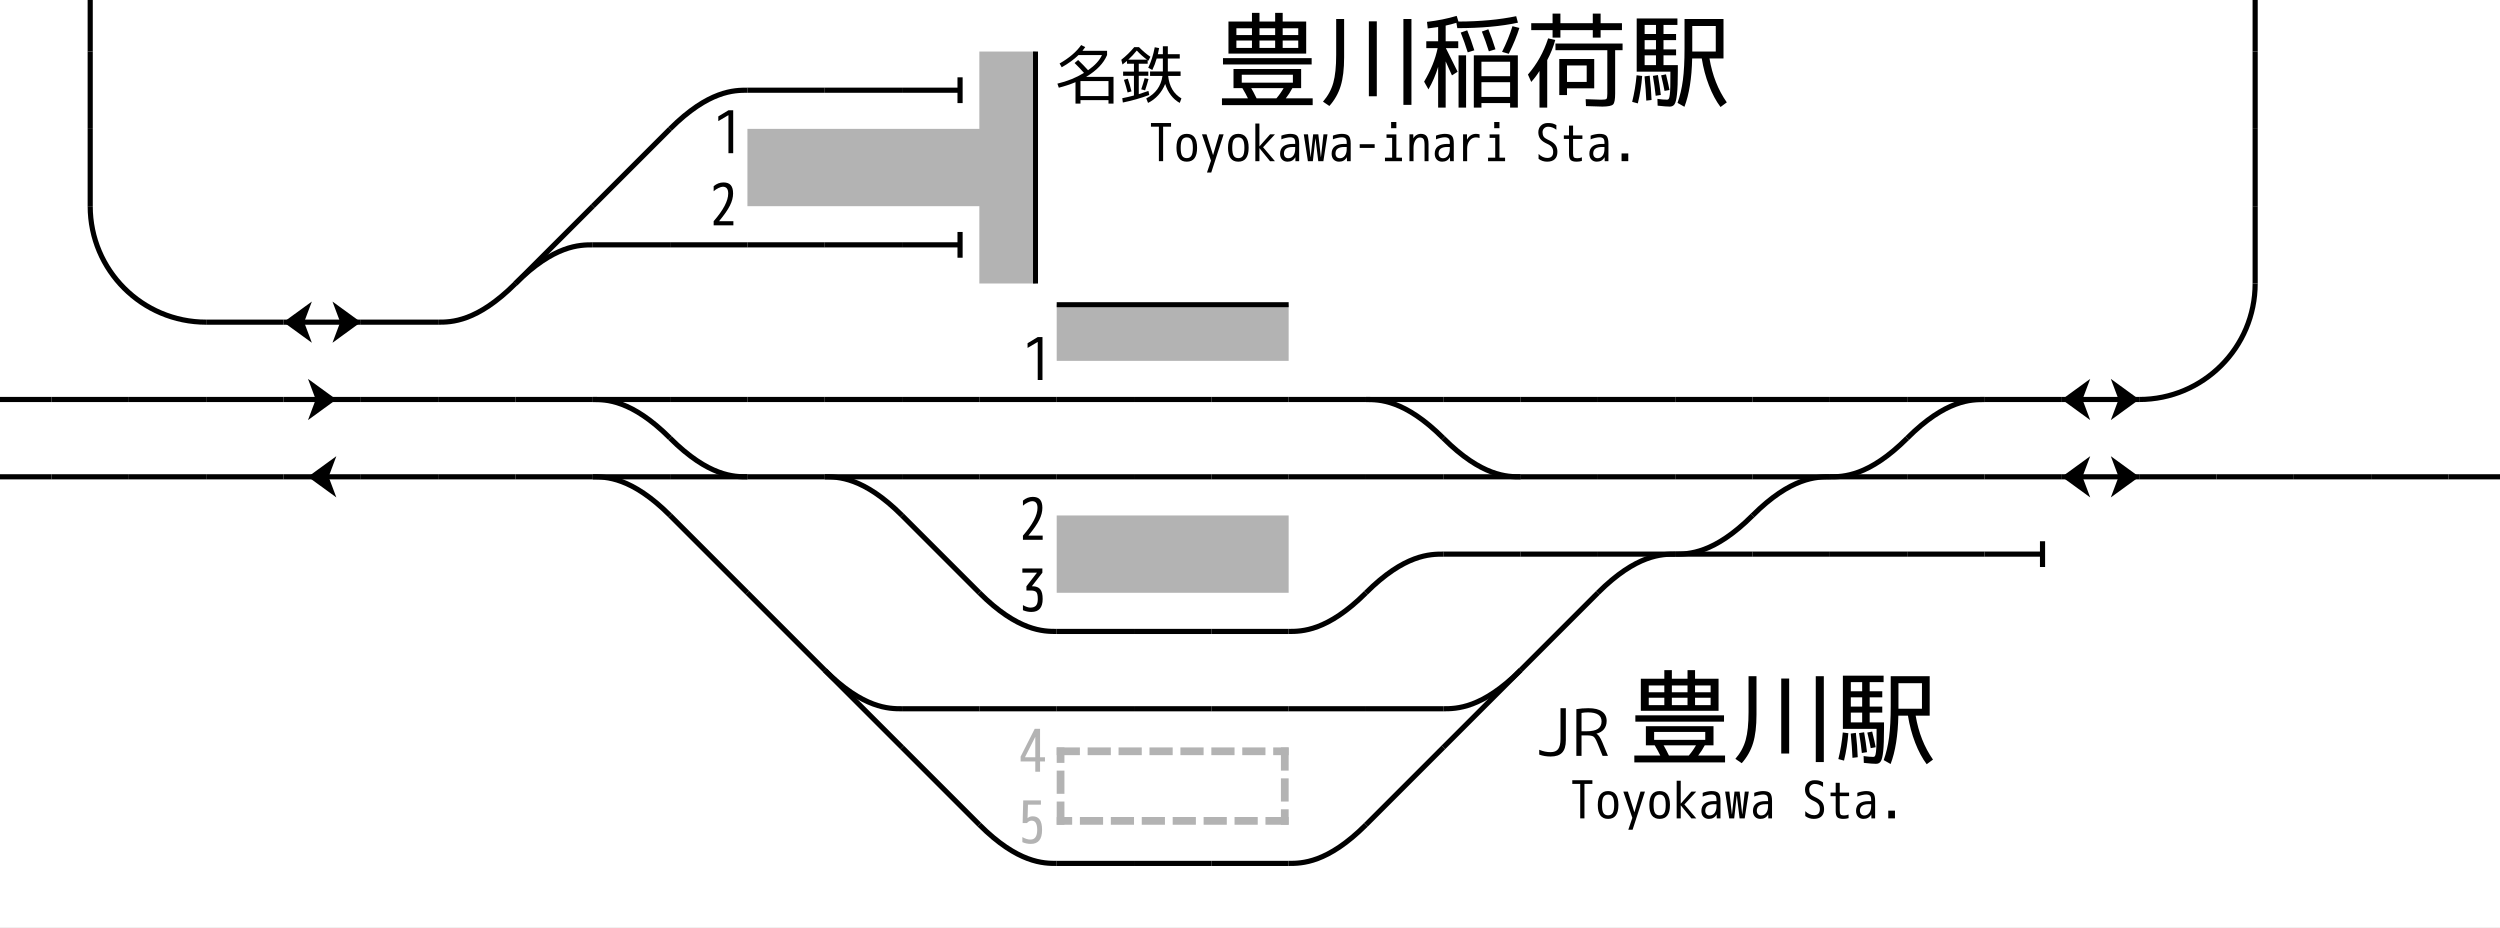 <?xml version="1.0" encoding="UTF-8" standalone="no"?>
<svg
   xmlns:dc="http://purl.org/dc/elements/1.1/"
   xmlns:cc="http://creativecommons.org/ns#"
   xmlns:rdf="http://www.w3.org/1999/02/22-rdf-syntax-ns#"
   xmlns:svg="http://www.w3.org/2000/svg"
   xmlns="http://www.w3.org/2000/svg"
   xmlns:xlink="http://www.w3.org/1999/xlink"
   xmlns:sodipodi="http://sodipodi.sourceforge.net/DTD/sodipodi-0.dtd"
   xmlns:inkscape="http://www.inkscape.org/namespaces/inkscape"
   width="970"
   height="360"
   version="1.1"
   id="svg2"
   inkscape:version="0.91 r13725"
   sodipodi:docname="Rail_Tracks_map_Toyokawa_Station.svg">
  <rect width="100%" height="100%" fill="#808080" stroke="none"/>
  <sodipodi:namedview
     pagecolor="#ffffff"
     bordercolor="#666666"
     borderopacity="1"
     objecttolerance="10"
     gridtolerance="10"
     guidetolerance="10"
     inkscape:pageopacity="0"
     inkscape:pageshadow="2"
     inkscape:window-width="1920"
     inkscape:window-height="1001"
     id="namedview1837"
     showgrid="false"
     inkscape:zoom="0.9120033"
     inkscape:cx="240.59981"
     inkscape:cy="116.01998"
     inkscape:window-x="-9"
     inkscape:window-y="-9"
     inkscape:window-maximized="1"
     inkscape:current-layer="svg2"
     fit-margin-top="0"
     fit-margin-left="0"
     fit-margin-right="0"
     fit-margin-bottom="0" />
  <defs
     id="defs6">
    <style
       type="text/css"
       id="style8"><![CDATA[
   .str0 {stroke:none}
   .fil0 {fill:none}
   .filw {fill:white;stroke:none}
   .pont {stroke:black;stroke-width:2;stroke-linecap:butt;stroke-linejoin:miter;fill:none}
   .quai {stroke:none;fill:#b3b3b3}
   .bv {stroke:none;fill:#666666}
   .route {stroke:none;fill:black}
   .routec {stroke:white;stroke-width:2;stroke-dasharray:5;stroke-dashoffset:2.5;stroke-linecap:butt;stroke-linejoin:miter;fill:none}
   .pn {stroke:#363636;stroke-width:2;stroke-linecap:butt;stroke-linejoin:miter;fill:none}
   .fleche {stroke:black;stroke-width:2;stroke-linecap:butt;stroke-linejoin:miter;fill:none}
   .flechef {stroke:none;fill:black}
   .default {stroke:black;stroke-width:2;stroke-linecap:butt;stroke-linejoin:miter;fill:black}
  ]]></style>
    <linearGradient
       id="Grad"
       gradientUnit="objectBoundingBox"
       spreadMethod="pad">
      <stop
         stop-color="white"
         offset="0"
         id="stop11" />
      <stop
         stop-color="black"
         offset="1"
         id="stop13" />
    </linearGradient>
    <symbol
       id="S"
       viewBox="-15 -15 60 60">
      <line
         class="fil0"
         x1="0"
         y1="15"
         x2="30"
         y2="15"
         id="line16"
         style="fill:none" />
      <path
         class="str0"
         d="m 9.5,15 11,-8 -3,8 3,8 -11,-8 z"
         id="path18"
         inkscape:connector-curvature="0"
         style="stroke:none" />
    </symbol>
    <symbol
       id="A1"
       viewBox="-15 -15 60 60">
      <rect
         class="filw"
         x="0"
         y="7.5"
         width="30"
         height="15"
         id="rect21"
         style="fill:#ffffff;stroke:none" />
      <line
         class="fil0"
         x1="0"
         y1="15"
         x2="30"
         y2="15"
         id="line23"
         style="fill:none" />
      <path
         class="pont"
         d="m 0,7.5 30,0"
         id="path25"
         inkscape:connector-curvature="0"
         style="fill:none;stroke:#000000;stroke-width:2;stroke-linecap:butt;stroke-linejoin:miter" />
      <path
         class="pont"
         d="m 0,22.5 30,0"
         id="path27"
         inkscape:connector-curvature="0"
         style="fill:none;stroke:#000000;stroke-width:2;stroke-linecap:butt;stroke-linejoin:miter" />
    </symbol>
    <symbol
       id="P2"
       viewBox="-15 -15 60 60">
      <rect
         class="filw"
         x="0"
         y="7.5"
         width="30"
         height="15"
         id="rect30"
         style="fill:#ffffff;stroke:none" />
      <line
         class="fil0"
         x1="0"
         y1="15"
         x2="30"
         y2="15"
         id="line32"
         style="fill:none" />
      <path
         class="pont"
         d="m 7.5,0 0,7.5 22.5,0"
         id="path34"
         inkscape:connector-curvature="0"
         style="fill:none;stroke:#000000;stroke-width:2;stroke-linecap:butt;stroke-linejoin:miter" />
      <path
         class="pont"
         d="m 7.5,30 0,-7.5 22.5,0"
         id="path36"
         inkscape:connector-curvature="0"
         style="fill:none;stroke:#000000;stroke-width:2;stroke-linecap:butt;stroke-linejoin:miter" />
    </symbol>
    <symbol
       id="Q3"
       viewBox="-15 -15 60 60">
      <path
         class="pont"
         d="m 7.5,0 0,7.5 7.5,0"
         id="path39"
         inkscape:connector-curvature="0"
         style="fill:none;stroke:#000000;stroke-width:2;stroke-linecap:butt;stroke-linejoin:miter" />
    </symbol>
    <symbol
       id="A2"
       viewBox="-15 -15 60 60">
      <rect
         class="filw"
         x="0"
         y="7.5"
         width="30"
         height="22.5"
         id="rect42"
         style="fill:#ffffff;stroke:none" />
      <line
         class="fil0"
         x1="0"
         y1="15"
         x2="30"
         y2="15"
         id="line44"
         style="fill:none" />
      <path
         class="pont"
         d="m 0,7.5 30,0"
         id="path46"
         inkscape:connector-curvature="0"
         style="fill:none;stroke:#000000;stroke-width:2;stroke-linecap:butt;stroke-linejoin:miter" />
    </symbol>
    <symbol
       id="T4"
       viewBox="-15 -15 60 60">
      <line
         class="fil0"
         x1="0"
         y1="30"
         x2="25"
         y2="5"
         id="line49"
         style="fill:none" />
      <path
         class="pont"
         d="m 17,5 4,-4 8,8 -4,4"
         id="path51"
         inkscape:connector-curvature="0"
         style="fill:none;stroke:#000000;stroke-width:2;stroke-linecap:butt;stroke-linejoin:miter" />
    </symbol>
    <symbol
       id="undefined"
       viewBox="-15 -15 60 60">
      <rect
         style="fill:#000000;stroke:none"
         x="0"
         y="0"
         width="30"
         height="30"
         id="rect54" />
    </symbol>
    <symbol
       id="P3"
       viewBox="-15 -15 60 60">
      <rect
         class="filw"
         x="0"
         y="7.5"
         width="30"
         height="22.5"
         id="rect57"
         style="fill:#ffffff;stroke:none" />
      <line
         class="fil0"
         x1="0"
         y1="15"
         x2="30"
         y2="15"
         id="line59"
         style="fill:none" />
      <path
         class="pont"
         d="m 7.5,0 0,7.5 15,0 0,-7.5"
         id="path61"
         inkscape:connector-curvature="0"
         style="fill:none;stroke:#000000;stroke-width:2;stroke-linecap:butt;stroke-linejoin:miter" />
    </symbol>
    <symbol
       id="C2"
       viewBox="-15 -15 60 60">
      <path
         class="fil0"
         d="M 0,0 C 5,5 25,5 30,0"
         id="path64"
         inkscape:connector-curvature="0"
         style="fill:none" />
    </symbol>
    <symbol
       id="T1"
       viewBox="-15 -15 60 60">
      <line
         class="fil0"
         x1="7.5"
         y1="15"
         x2="30"
         y2="15"
         id="line67"
         style="fill:none" />
      <path
         class="pont"
         d="m 15,7.5 -7.5,0 0,15 7.5,0"
         id="path69"
         inkscape:connector-curvature="0"
         style="fill:none;stroke:#000000;stroke-width:2;stroke-linecap:butt;stroke-linejoin:miter" />
    </symbol>
    <symbol
       id="B"
       viewBox="-15 -15 60 60">
      <line
         class="fil0"
         x1="7.5"
         y1="15"
         x2="30"
         y2="15"
         id="line72"
         style="fill:none" />
      <line
         class="fil0"
         x1="7.5"
         y1="10"
         x2="7.5"
         y2="20"
         id="line74"
         style="fill:none" />
    </symbol>
    <symbol
       id="T3"
       viewBox="-15 -15 60 60">
      <line
         class="fil0"
         x1="7.5"
         y1="15"
         x2="30"
         y2="15"
         id="line77"
         style="fill:none" />
      <path
         class="pont"
         d="m 7.5,0 0,30"
         id="path79"
         inkscape:connector-curvature="0"
         style="fill:none;stroke:#000000;stroke-width:2;stroke-linecap:butt;stroke-linejoin:miter" />
    </symbol>
    <symbol
       id="TC"
       viewBox="-15 -15 60 60">
      <path
         class="fil0"
         d="M 5,5 C 15,15 25,15 30,15"
         id="path82"
         inkscape:connector-curvature="0"
         style="fill:none" />
      <path
         class="pont"
         d="M 5,13 1,9 9,1 13,5"
         id="path84"
         inkscape:connector-curvature="0"
         style="fill:none;stroke:#000000;stroke-width:2;stroke-linecap:butt;stroke-linejoin:miter" />
    </symbol>
    <symbol
       id="A3"
       viewBox="-15 -15 60 60">
      <path
         class="filw"
         d="M -5,25 5,35 35,5 25,-5 Z"
         id="path87"
         inkscape:connector-curvature="0"
         style="fill:#ffffff;stroke:none" />
      <line
         class="pont"
         x1="-5"
         y1="25"
         x2="25"
         y2="-5"
         id="line89"
         style="fill:none;stroke:#000000;stroke-width:2;stroke-linecap:butt;stroke-linejoin:miter" />
      <line
         class="pont"
         x1="5"
         y1="35"
         x2="35"
         y2="5"
         id="line91"
         style="fill:none;stroke:#000000;stroke-width:2;stroke-linecap:butt;stroke-linejoin:miter" />
      <line
         class="fil0"
         x1="0"
         y1="30"
         x2="30"
         y2="0"
         id="line93"
         style="fill:none" />
    </symbol>
    <symbol
       id="F3"
       viewBox="-15 -15 60 60">
      <line
         class="fleche"
         x1="2"
         y1="2"
         x2="30"
         y2="30"
         id="line96"
         style="fill:none;stroke:#000000;stroke-width:2;stroke-linecap:butt;stroke-linejoin:miter" />
      <path
         class="flechef"
         d="M -0.194,-0.027 6.56,16.095 8.24,7.995 16.246,5.911 -0.194,-0.027 Z"
         id="path98"
         inkscape:connector-curvature="0"
         style="fill:#000000;stroke:none" />
    </symbol>
    <symbol
       id="VS"
       viewBox="-15 -15 60 60">
      <line
         class="fil0"
         style="fill:none;stroke-width:1"
         x1="0"
         y1="2.5"
         x2="30"
         y2="2.5"
         id="line101" />
      <line
         class="fil0"
         style="fill:none;stroke-width:1"
         x1="0"
         y1="7.5"
         x2="30"
         y2="7.5"
         id="line103" />
      <line
         class="fil0"
         style="fill:none;stroke-width:1"
         x1="0"
         y1="12.5"
         x2="30"
         y2="12.5"
         id="line105" />
      <line
         class="fil0"
         style="fill:none;stroke-width:1"
         x1="0"
         y1="17.5"
         x2="30"
         y2="17.5"
         id="line107" />
      <line
         class="fil0"
         style="fill:none;stroke-width:1"
         x1="0"
         y1="22.5"
         x2="30"
         y2="22.5"
         id="line109" />
      <line
         class="fil0"
         style="fill:none;stroke-width:1"
         x1="0"
         y1="27.5"
         x2="30"
         y2="27.5"
         id="line111" />
    </symbol>
    <symbol
       id="F1"
       viewBox="-15 -15 60 60">
      <line
         class="fleche"
         x1="15"
         y1="1"
         x2="15"
         y2="29"
         id="line114"
         style="fill:none;stroke:#000000;stroke-width:2;stroke-linecap:butt;stroke-linejoin:miter" />
      <path
         class="fleche"
         d="M 5,11 15,1 25,11"
         id="path116"
         inkscape:connector-curvature="0"
         style="fill:none;stroke:#000000;stroke-width:2;stroke-linecap:butt;stroke-linejoin:miter" />
    </symbol>
    <symbol
       id="R2"
       viewBox="-15 -15 60 60">
      <rect
         style="fill:url(#Grad);stroke:none"
         x="0"
         y="0"
         width="30"
         height="30"
         id="rect119" />
      <line
         class="routec"
         x1="0"
         y1="15"
         x2="30"
         y2="15"
         id="line121"
         style="fill:none;stroke:#ffffff;stroke-width:2;stroke-linecap:butt;stroke-linejoin:miter;stroke-dasharray:5;stroke-dashoffset:2.5" />
    </symbol>
    <symbol
       id="P4"
       viewBox="-15 -15 60 60">
      <rect
         class="filw"
         x="0"
         y="7.5"
         width="30"
         height="22.5"
         id="rect124"
         style="fill:#ffffff;stroke:none" />
      <line
         class="fil0"
         x1="0"
         y1="15"
         x2="30"
         y2="15"
         id="line126"
         style="fill:none" />
      <path
         class="pont"
         d="m 7.5,0 0,7.5 22.5,0"
         id="path128"
         inkscape:connector-curvature="0"
         style="fill:none;stroke:#000000;stroke-width:2;stroke-linecap:butt;stroke-linejoin:miter" />
    </symbol>
    <symbol
       id="T2"
       viewBox="-15 -15 60 60">
      <line
         class="fil0"
         x1="7.5"
         y1="15"
         x2="30"
         y2="15"
         id="line131"
         style="fill:none" />
      <path
         class="pont"
         d="m 15,7.5 -7.5,0 0,22.5"
         id="path133"
         inkscape:connector-curvature="0"
         style="fill:none;stroke:#000000;stroke-width:2;stroke-linecap:butt;stroke-linejoin:miter" />
    </symbol>
    <symbol
       id="V"
       viewBox="-15 -15 60 60">
      <line
         class="fil0"
         x1="0"
         y1="15"
         x2="30"
         y2="15"
         id="line136"
         style="fill:none" />
    </symbol>
    <symbol
       id="Q"
       viewBox="-15 -15 60 60">
      <rect
         class="quai"
         x="0"
         y="0"
         width="30"
         height="30"
         id="rect139"
         style="fill:#b3b3b3;stroke:none" />
    </symbol>
    <symbol
       id="M"
       viewBox="-15 -15 60 60">
      <line
         class="fil0"
         x1="0"
         y1="30"
         x2="30"
         y2="0"
         id="line142"
         style="fill:none" />
    </symbol>
    <symbol
       id="S2"
       viewBox="-15 -15 60 60">
      <line
         class="fil0"
         x1="0"
         y1="15"
         x2="30"
         y2="15"
         id="line145"
         style="fill:none" />
      <path
         class="str0"
         d="M 0,15 11,7 8,15 11,23 0,15 Z"
         id="path147"
         inkscape:connector-curvature="0"
         style="stroke:none" />
      <path
         class="str0"
         d="m 30,15 -11,-8 3,8 -3,8 11,-8 z"
         id="path149"
         inkscape:connector-curvature="0"
         style="stroke:none" />
    </symbol>
    <symbol
       id="F2"
       viewBox="-15 -15 60 60">
      <g
         transform="matrix(0.707,-0.707,0.707,0.707,-6.213,15)"
         id="g152">
        <line
           class="fleche"
           x1="15"
           y1="1"
           x2="15"
           y2="29"
           id="line154"
           style="fill:none;stroke:#000000;stroke-width:2;stroke-linecap:butt;stroke-linejoin:miter" />
        <path
           class="fleche"
           d="M 5,11 15,1 25,11"
           id="path156"
           inkscape:connector-curvature="0"
           style="fill:none;stroke:#000000;stroke-width:2;stroke-linecap:butt;stroke-linejoin:miter" />
      </g>
    </symbol>
    <symbol
       id="C"
       viewBox="-15 -15 60 60">
      <path
         class="fil0"
         d="M 0,0 C 15,15 25,15 30,15"
         id="path159"
         inkscape:connector-curvature="0"
         style="fill:none" />
    </symbol>
    <symbol
       id="0"
       viewBox="-15 -15 60 60">
      <rect
         class="filw"
         x="0"
         y="0"
         width="30"
         height="30"
         id="rect162"
         style="fill:#ffffff;stroke:none" />
    </symbol>
    <symbol
       id="B2"
       viewBox="-15 -15 60 60">
      <line
         class="fil0"
         x1="25"
         y1="5"
         x2="0"
         y2="30"
         id="line165"
         style="fill:none" />
      <line
         class="fil0"
         x1="22"
         y1="2"
         x2="28"
         y2="8"
         id="line167"
         style="fill:none" />
    </symbol>
    <symbol
       id="PN"
       viewBox="-15 -15 60 60">
      <rect
         class="route"
         x="0"
         y="0"
         width="30"
         height="30"
         id="rect170"
         style="fill:#000000;stroke:none" />
      <line
         class="routec"
         x1="15"
         y1="0"
         x2="15"
         y2="30"
         id="line172"
         style="fill:none;stroke:#ffffff;stroke-width:2;stroke-linecap:butt;stroke-linejoin:miter;stroke-dasharray:5;stroke-dashoffset:2.5" />
      <line
         class="pn"
         x1="0"
         y1="15"
         x2="30"
         y2="15"
         id="line174"
         style="fill:none;stroke:#363636;stroke-width:2;stroke-linecap:butt;stroke-linejoin:miter" />
    </symbol>
    <symbol
       id="P"
       viewBox="-15 -15 60 60">
      <rect
         class="filw"
         x="0"
         y="7.5"
         width="30"
         height="15"
         id="rect177"
         style="fill:#ffffff;stroke:none" />
      <line
         class="fil0"
         x1="0"
         y1="15"
         x2="30"
         y2="15"
         id="line179"
         style="fill:none" />
      <path
         class="pont"
         d="m 7.5,0 0,7.5 15,0 0,-7.5"
         id="path181"
         inkscape:connector-curvature="0"
         style="fill:none;stroke:#000000;stroke-width:2;stroke-linecap:butt;stroke-linejoin:miter" />
      <path
         class="pont"
         d="m 7.5,30 0,-7.5 15,0 0,7.5"
         id="path183"
         inkscape:connector-curvature="0"
         style="fill:none;stroke:#000000;stroke-width:2;stroke-linecap:butt;stroke-linejoin:miter" />
    </symbol>
    <symbol
       id="BV"
       viewBox="-15 -15 60 60">
      <rect
         class="bv"
         x="0"
         y="0"
         width="30"
         height="30"
         id="rect186"
         style="fill:#666666;stroke:none" />
    </symbol>
    <symbol
       id="A4"
       viewBox="-15 -15 60 60">
      <path
         class="filw"
         d="M -5,25 7.5,37.5 37.5,7.5 25,-5 Z"
         id="path189"
         inkscape:connector-curvature="0"
         style="fill:#ffffff;stroke:none" />
      <line
         class="pont"
         x1="-5"
         y1="25"
         x2="25"
         y2="-5"
         id="line191"
         style="fill:none;stroke:#000000;stroke-width:2;stroke-linecap:butt;stroke-linejoin:miter" />
      <line
         class="fil0"
         x1="0"
         y1="30"
         x2="30"
         y2="0"
         id="line193"
         style="fill:none" />
    </symbol>
    <symbol
       id="Q2"
       viewBox="-15 -15 60 60">
      <rect
         class="quai"
         x="0"
         y="0"
         width="30"
         height="22.5"
         id="rect196"
         style="fill:#b3b3b3;stroke:none" />
      <line
         class="pont"
         x1="0"
         y1="22.5"
         x2="30"
         y2="22.5"
         id="line198"
         style="fill:none;stroke:#000000;stroke-width:2;stroke-linecap:butt;stroke-linejoin:miter" />
    </symbol>
    <symbol
       id="VS2"
       viewBox="-15 -15 60 60">
      <path
         class="fil0"
         style="fill:none;stroke-width:1"
         d="M 0,15 C 10,15 10,2.5 30,2.5"
         id="path201"
         inkscape:connector-curvature="0" />
      <path
         class="fil0"
         style="fill:none;stroke-width:1"
         d="M 0,15 C 10,15 10,7.5 30,7.5"
         id="path203"
         inkscape:connector-curvature="0" />
      <path
         class="fil0"
         style="fill:none;stroke-width:1"
         d="m 0,15 c 10,0 10,-2.5 30,-2.5"
         id="path205"
         inkscape:connector-curvature="0" />
      <path
         class="fil0"
         style="fill:none;stroke-width:1"
         d="m 0,15 c 10,0 10,2.5 30,2.5"
         id="path207"
         inkscape:connector-curvature="0" />
      <path
         class="fil0"
         style="fill:none;stroke-width:1"
         d="m 0,15 c 10,0 10,7.5 30,7.5"
         id="path209"
         inkscape:connector-curvature="0" />
      <path
         class="fil0"
         style="fill:none;stroke-width:1"
         d="m 0,15 c 10,0 10,12.5 30,12.5"
         id="path211"
         inkscape:connector-curvature="0" />
    </symbol>
    <symbol
       id="VS3"
       viewBox="-15 -15 60 60">
      <path
         class="fil0"
         style="fill:none;stroke-width:1"
         d="M 0,0 C 2.5,2.5 10,2.5 30,2.5"
         id="path214"
         inkscape:connector-curvature="0" />
      <path
         class="fil0"
         style="fill:none;stroke-width:1"
         d="M 0,0 C 2.5,2.5 10,7.5 30,7.5"
         id="path216"
         inkscape:connector-curvature="0" />
      <path
         class="fil0"
         style="fill:none;stroke-width:1"
         d="M 0,0 C 2.5,2.5 10,12.5 30,12.5"
         id="path218"
         inkscape:connector-curvature="0" />
      <path
         class="fil0"
         style="fill:none;stroke-width:1"
         d="M 0,0 C 2.5,2.5 10,17.5 30,17.5"
         id="path220"
         inkscape:connector-curvature="0" />
      <path
         class="fil0"
         style="fill:none;stroke-width:1"
         d="M 0,0 C 2.5,2.5 10,22.5 30,22.5"
         id="path222"
         inkscape:connector-curvature="0" />
      <path
         class="fil0"
         style="fill:none;stroke-width:1"
         d="M 0,0 C 2.5,2.5 10,27.5 30,27.5"
         id="path224"
         inkscape:connector-curvature="0" />
    </symbol>
    <symbol
       id="R"
       viewBox="-15 -15 60 60">
      <rect
         class="route"
         x="0"
         y="0"
         width="30"
         height="30"
         id="rect227"
         style="fill:#000000;stroke:none" />
      <line
         class="routec"
         x1="0"
         y1="15"
         x2="30"
         y2="15"
         id="line229"
         style="fill:none;stroke:#ffffff;stroke-width:2;stroke-linecap:butt;stroke-linejoin:miter;stroke-dasharray:5;stroke-dashoffset:2.5" />
    </symbol>
  </defs>
  <path
     style="fill:#ffffff;fill-rule:evenodd;stroke:none;stroke-width:0.434px;stroke-linecap:butt;stroke-linejoin:miter;stroke-opacity:1"
     d="M 970,360 0,360 0,0 970,0 Z"
     id="rect4284"
     inkscape:connector-curvature="0" />
  <use
     style="fill:#000000;stroke:#000000;stroke-width:2;stroke-linecap:butt;stroke-linejoin:miter"
     id="use1671-5-2-82"
     height="2"
     width="2"
     y="24"
     x="35"
     xlink:href="#V"
     transform="matrix(-30,0,0,-30,2015,935)" />
  <use
     style="fill:#000000;stroke:#000000;stroke-width:2;stroke-linecap:butt;stroke-linejoin:miter"
     id="use1671-5-7-8-2"
     height="2"
     width="2"
     y="24"
     x="35"
     xlink:href="#V"
     transform="matrix(-30,0,0,-30,2045,935)" />
  <use
     style="fill:#000000;stroke:#000000;stroke-width:2;stroke-linecap:butt;stroke-linejoin:miter"
     id="use1671-5-0-8"
     height="2"
     width="2"
     y="24"
     x="35"
     xlink:href="#V"
     transform="matrix(-30,0,0,-30,1955,935)" />
  <use
     style="fill:#000000;stroke:#000000;stroke-width:2;stroke-linecap:butt;stroke-linejoin:miter"
     id="use1671-5-7-5-40"
     height="2"
     width="2"
     y="24"
     x="35"
     xlink:href="#V"
     transform="matrix(-30,0,0,-30,1985,935)" />
  <use
     style="fill:#000000;stroke:#000000;stroke-width:2;stroke-linecap:butt;stroke-linejoin:miter"
     id="use1671-5-7-8-6-4"
     height="2"
     width="2"
     y="24"
     x="35"
     xlink:href="#V"
     transform="matrix(-30,0,0,-30,1925,935)" />
  <use
     style="fill:#000000;stroke:#000000;stroke-width:2;stroke-linecap:butt;stroke-linejoin:miter"
     id="use911-9"
     transform="matrix(0,-30,30,0,-115,455)"
     height="2"
     width="2"
     y="32"
     x="14"
     xlink:href="#V" />
  <use
     style="fill:#000000;stroke:#000000;stroke-width:2;stroke-linecap:butt;stroke-linejoin:miter"
     id="use911-9-0"
     transform="matrix(0,-30,30,0,-115,485)"
     height="2"
     width="2"
     y="32"
     x="14"
     xlink:href="#V" />
  <use
     style="fill:#000000;stroke:#000000;stroke-width:2;stroke-linecap:butt;stroke-linejoin:miter"
     id="use911-9-9"
     transform="matrix(0,-30,30,0,-115,515)"
     height="2"
     width="2"
     y="32"
     x="14"
     xlink:href="#V" />
  <use
     style="fill:#000000;stroke:#000000;stroke-width:2;stroke-linecap:butt;stroke-linejoin:miter"
     id="use911-9-0-3"
     transform="matrix(0,-30,30,0,-115,545)"
     height="2"
     width="2"
     y="32"
     x="14"
     xlink:href="#V" />
  <use
     style="fill:#000000;stroke:#000000;stroke-width:2;stroke-linecap:butt;stroke-linejoin:miter"
     id="use1551-57"
     height="2"
     width="2"
     y="54"
     x="28"
     xlink:href="#S2"
     transform="matrix(-30,0,0,-30,1685,1805)" />
  <use
     style="fill:#000000;stroke:#000000;stroke-width:2;stroke-linecap:butt;stroke-linejoin:miter"
     id="use1551-0"
     height="2"
     width="2"
     y="54"
     x="28"
     xlink:href="#S2"
     transform="matrix(-30,0,0,-30,1685,1835)" />
  <use
     style="fill:#000000;stroke:#000000;stroke-width:2;stroke-linecap:butt;stroke-linejoin:miter"
     id="use1671-5-2-8-8-6-8"
     height="2"
     width="2"
     y="24"
     x="35"
     xlink:href="#V"
     transform="matrix(-30,0,0,-30,1805,905)" />
  <use
     style="fill:#000000;stroke:#000000;stroke-width:2;stroke-linecap:butt;stroke-linejoin:miter"
     id="use1671-56-1-1"
     height="2"
     width="2"
     y="24"
     x="35"
     xlink:href="#V"
     transform="matrix(-30,0,0,-30,1835,905)" />
  <use
     style="fill:#000000;stroke:#000000;stroke-width:2;stroke-linecap:butt;stroke-linejoin:miter"
     id="use1671-5-2-8-8-9-8-74"
     height="2"
     width="2"
     y="24"
     x="35"
     xlink:href="#V"
     transform="matrix(-30,0,0,-30,1805,935)" />
  <use
     style="fill:#000000;stroke:#000000;stroke-width:2;stroke-linecap:butt;stroke-linejoin:miter"
     id="use1671-56-3-1-5"
     height="2"
     width="2"
     y="24"
     x="35"
     xlink:href="#V"
     transform="matrix(-30,0,0,-30,1835,935)" />
  <use
     style="fill:#000000;stroke:#000000;stroke-width:2;stroke-linecap:butt;stroke-linejoin:miter"
     id="use1671-5-7-86-9-9-4-9-9-6"
     height="2"
     width="2"
     y="24"
     x="35"
     xlink:href="#V"
     transform="matrix(-30,0,0,-30,1805,965)" />
  <use
     style="fill:#000000;stroke:#000000;stroke-width:2;stroke-linecap:butt;stroke-linejoin:miter"
     id="use1671-56-3-1-8-5"
     height="2"
     width="2"
     y="24"
     x="35"
     xlink:href="#V"
     transform="matrix(-30,0,0,-30,1835,965)" />
  <use
     style="fill:#000000;stroke:#000000;stroke-width:2;stroke-linecap:butt;stroke-linejoin:miter"
     id="use1157-4-7-6-1-1"
     transform="matrix(30,0,0,-30,95,845)"
     height="2"
     width="2"
     y="22"
     x="21"
     xlink:href="#C" />
  <use
     style="fill:#000000;stroke:#000000;stroke-width:2;stroke-linecap:butt;stroke-linejoin:miter"
     id="use1215-3-7-0-7-6-3"
     transform="matrix(-30,0,0,30,1385,-925)"
     height="2"
     width="2"
     y="36"
     x="21"
     xlink:href="#C" />
  <use
     style="fill:#000000;stroke:#000000;stroke-width:2;stroke-linecap:butt;stroke-linejoin:miter"
     id="use1671-5-2-3"
     height="2"
     width="2"
     y="24"
     x="35"
     xlink:href="#V"
     transform="matrix(-30,0,0,-30,1865,935)" />
  <use
     style="fill:#000000;stroke:#000000;stroke-width:2;stroke-linecap:butt;stroke-linejoin:miter"
     id="use1671-5-7-8-31"
     height="2"
     width="2"
     y="24"
     x="35"
     xlink:href="#V"
     transform="matrix(-30,0,0,-30,1865,905)" />
  <use
     style="fill:#000000;stroke:#000000;stroke-width:2;stroke-linecap:butt;stroke-linejoin:miter"
     id="use1183-6-8"
     height="2"
     width="2"
     y="28"
     x="21"
     xlink:href="#B"
     transform="matrix(-30,0,0,-30,1445,1085)" />
  <use
     style="fill:#000000;stroke:#000000;stroke-width:2;stroke-linecap:butt;stroke-linejoin:miter"
     id="use1671-5-2-8-8-6-8-0"
     height="2"
     width="2"
     y="24"
     x="35"
     xlink:href="#V"
     transform="matrix(-30,0,0,-30,1745,905)" />
  <use
     style="fill:#000000;stroke:#000000;stroke-width:2;stroke-linecap:butt;stroke-linejoin:miter"
     id="use1671-56-1-1-8"
     height="2"
     width="2"
     y="24"
     x="35"
     xlink:href="#V"
     transform="matrix(-30,0,0,-30,1775,905)" />
  <use
     style="fill:#000000;stroke:#000000;stroke-width:2;stroke-linecap:butt;stroke-linejoin:miter"
     id="use1671-5-2-8-8-9-8-74-3"
     height="2"
     width="2"
     y="24"
     x="35"
     xlink:href="#V"
     transform="matrix(-30,0,0,-30,1745,935)" />
  <use
     style="fill:#000000;stroke:#000000;stroke-width:2;stroke-linecap:butt;stroke-linejoin:miter"
     id="use1671-56-3-1-5-2"
     height="2"
     width="2"
     y="24"
     x="35"
     xlink:href="#V"
     transform="matrix(-30,0,0,-30,1775,935)" />
  <use
     style="fill:#000000;stroke:#000000;stroke-width:2;stroke-linecap:butt;stroke-linejoin:miter"
     id="use1671-5-7-86-9-9-4-9-9-6-4"
     height="2"
     width="2"
     y="24"
     x="35"
     xlink:href="#V"
     transform="matrix(-30,0,0,-30,1745,965)" />
  <use
     style="fill:#000000;stroke:#000000;stroke-width:2;stroke-linecap:butt;stroke-linejoin:miter"
     id="use1671-56-3-1-8-5-9"
     height="2"
     width="2"
     y="24"
     x="35"
     xlink:href="#V"
     transform="matrix(-30,0,0,-30,1775,965)" />
  <use
     style="fill:#000000;stroke:#000000;stroke-width:2;stroke-linecap:butt;stroke-linejoin:miter"
     id="use1157-4-7-6-1-1-7"
     transform="matrix(30,0,0,-30,35,875)"
     height="2"
     width="2"
     y="22"
     x="21"
     xlink:href="#C" />
  <use
     style="fill:#000000;stroke:#000000;stroke-width:2;stroke-linecap:butt;stroke-linejoin:miter"
     id="use1215-3-7-0-7-6-3-7"
     transform="matrix(-30,0,0,30,1325,-895)"
     height="2"
     width="2"
     y="36"
     x="21"
     xlink:href="#C" />
  <use
     style="fill:#000000;stroke:#000000;stroke-width:2;stroke-linecap:butt;stroke-linejoin:miter"
     id="use1671-5-2-8-8-6-8-0-8"
     height="2"
     width="2"
     y="24"
     x="35"
     xlink:href="#V"
     transform="matrix(-30,0,0,-30,1685,905)" />
  <use
     style="fill:#000000;stroke:#000000;stroke-width:2;stroke-linecap:butt;stroke-linejoin:miter"
     id="use1671-56-1-1-8-5"
     height="2"
     width="2"
     y="24"
     x="35"
     xlink:href="#V"
     transform="matrix(-30,0,0,-30,1715,905)" />
  <use
     style="fill:#000000;stroke:#000000;stroke-width:2;stroke-linecap:butt;stroke-linejoin:miter"
     id="use1671-5-2-8-8-9-8-74-3-4"
     height="2"
     width="2"
     y="24"
     x="35"
     xlink:href="#V"
     transform="matrix(-30,0,0,-30,1685,935)" />
  <use
     style="fill:#000000;stroke:#000000;stroke-width:2;stroke-linecap:butt;stroke-linejoin:miter"
     id="use1671-56-3-1-5-2-6"
     height="2"
     width="2"
     y="24"
     x="35"
     xlink:href="#V"
     transform="matrix(-30,0,0,-30,1715,935)" />
  <use
     style="fill:#000000;stroke:#000000;stroke-width:2;stroke-linecap:butt;stroke-linejoin:miter"
     id="use1671-5-7-5-1-81"
     height="2"
     width="2"
     y="24"
     x="35"
     xlink:href="#V"
     transform="matrix(-30,0,0,-30,1655,905)" />
  <use
     style="fill:#000000;stroke:#000000;stroke-width:2;stroke-linecap:butt;stroke-linejoin:miter"
     id="use1165-6-9"
     height="2"
     width="2"
     y="24"
     x="21"
     xlink:href="#V"
     transform="matrix(-30,0,0,-30,1205,905)" />
  <use
     style="fill:#000000;stroke:#000000;stroke-width:2;stroke-linecap:butt;stroke-linejoin:miter"
     id="use1167-9-9"
     height="2"
     width="2"
     y="24"
     x="21"
     xlink:href="#C"
     transform="matrix(-30,0,0,-30,1205,905)" />
  <use
     style="fill:#000000;stroke:#000000;stroke-width:2;stroke-linecap:butt;stroke-linejoin:miter"
     id="use1105-4-0"
     height="2"
     width="2"
     y="12"
     x="21"
     xlink:href="#V"
     transform="matrix(-30,0,0,-30,1235,575)" />
  <use
     style="fill:#000000;stroke:#000000;stroke-width:2;stroke-linecap:butt;stroke-linejoin:miter"
     id="use1107-0-3"
     transform="matrix(30,0,0,30,-85,-205)"
     height="2"
     width="2"
     y="12"
     x="21"
     xlink:href="#C" />
  <use
     style="fill:#000000;stroke:#000000;stroke-width:2;stroke-linecap:butt;stroke-linejoin:miter"
     id="use1671-5-7-86-9-5"
     height="2"
     width="2"
     y="24"
     x="35"
     xlink:href="#V"
     transform="matrix(-30,0,0,-30,1625,935)" />
  <use
     style="fill:#000000;stroke:#000000;stroke-width:2;stroke-linecap:butt;stroke-linejoin:miter"
     id="use1503-4"
     height="2"
     width="2"
     y="42"
     x="28"
     xlink:href="#Q2"
     transform="matrix(-90,0,0,-29.06,3065,1375.066)" />
  <use
     style="fill:#000000;stroke:#000000;stroke-width:2;stroke-linecap:butt;stroke-linejoin:miter"
     id="use1671-5-5-2-1"
     height="2"
     width="2"
     y="24"
     x="35"
     xlink:href="#V"
     transform="matrix(-30,0,0,-30,1595,905)" />
  <use
     style="fill:#000000;stroke:#000000;stroke-width:2;stroke-linecap:butt;stroke-linejoin:miter"
     id="use1671-5-2-6-4-97"
     height="2"
     width="2"
     y="24"
     x="35"
     xlink:href="#V"
     transform="matrix(-30,0,0,-30,1535,905)" />
  <use
     style="fill:#000000;stroke:#000000;stroke-width:2;stroke-linecap:butt;stroke-linejoin:miter"
     id="use1671-5-7-8-3-0-7"
     height="2"
     width="2"
     y="24"
     x="35"
     xlink:href="#V"
     transform="matrix(-30,0,0,-30,1565,905)" />
  <use
     style="fill:#000000;stroke:#000000;stroke-width:2;stroke-linecap:butt;stroke-linejoin:miter"
     id="use1671-5-7-5-1-8-11"
     height="2"
     width="2"
     y="24"
     x="35"
     xlink:href="#V"
     transform="matrix(-30,0,0,-30,1505,905)" />
  <use
     style="fill:#000000;stroke:#000000;stroke-width:2;stroke-linecap:butt;stroke-linejoin:miter"
     id="use1671-5-2-6-4-8-7"
     height="2"
     width="2"
     y="24"
     x="35"
     xlink:href="#V"
     transform="matrix(-30,0,0,-30,1535,995)" />
  <use
     style="fill:#000000;stroke:#000000;stroke-width:2;stroke-linecap:butt;stroke-linejoin:miter"
     id="use1671-5-7-8-3-0-8-2"
     height="2"
     width="2"
     y="24"
     x="35"
     xlink:href="#V"
     transform="matrix(-30,0,0,-30,1565,995)" />
  <use
     style="fill:#000000;stroke:#000000;stroke-width:2;stroke-linecap:butt;stroke-linejoin:miter"
     id="use1671-5-7-5-1-8-7-1"
     height="2"
     width="2"
     y="24"
     x="35"
     xlink:href="#V"
     transform="matrix(-30,0,0,-30,1505,995)" />
  <use
     style="fill:#000000;stroke:#000000;stroke-width:2;stroke-linecap:butt;stroke-linejoin:miter"
     id="use1671-5-5-7-1-4-2-4"
     height="2"
     width="2"
     y="24"
     x="35"
     xlink:href="#V"
     transform="matrix(-30,0,0,-30,1505,935)" />
  <use
     style="fill:#000000;stroke:#000000;stroke-width:2;stroke-linecap:butt;stroke-linejoin:miter"
     id="use1671-5-7-86-9-9-4-9-0"
     height="2"
     width="2"
     y="24"
     x="35"
     xlink:href="#V"
     transform="matrix(-30,0,0,-30,1565,935)" />
  <use
     style="fill:#000000;stroke:#000000;stroke-width:2;stroke-linecap:butt;stroke-linejoin:miter"
     id="use1671-5-5-7-1-0-8-5-2"
     height="2"
     width="2"
     y="24"
     x="35"
     xlink:href="#V"
     transform="matrix(-30,0,0,-30,1535,935)" />
  <use
     style="fill:#000000;stroke:#000000;stroke-width:2;stroke-linecap:butt;stroke-linejoin:miter"
     id="use1455-6-2-3-6"
     height="2"
     width="2"
     y="30"
     x="28"
     xlink:href="#Q"
     transform="matrix(-90,0,0,-30,3065,1145)" />
  <use
     style="fill:#000000;stroke:#000000;stroke-width:2;stroke-linecap:butt;stroke-linejoin:miter"
     id="use1215-3-7-0-94"
     transform="matrix(-30,0,0,30,1175,-865)"
     height="2"
     width="2"
     y="36"
     x="21"
     xlink:href="#C" />
  <use
     style="fill:#000000;stroke:#000000;stroke-width:2;stroke-linecap:butt;stroke-linejoin:miter"
     id="use1671-5-0-9-3-48"
     height="2"
     width="2"
     y="24"
     x="35"
     xlink:href="#V"
     transform="matrix(-30,0,0,-30,1595,935)" />
  <use
     style="fill:#000000;stroke:#000000;stroke-width:2;stroke-linecap:butt;stroke-linejoin:miter"
     id="use1671-5-2-6-6-7-6"
     height="2"
     width="2"
     y="24"
     x="35"
     xlink:href="#V"
     transform="matrix(-30,0,0,-30,1445,935)" />
  <use
     style="fill:#000000;stroke:#000000;stroke-width:2;stroke-linecap:butt;stroke-linejoin:miter"
     id="use1671-5-7-8-3-7-3-2"
     height="2"
     width="2"
     y="24"
     x="35"
     xlink:href="#V"
     transform="matrix(-30,0,0,-30,1475,935)" />
  <use
     style="fill:#000000;stroke:#000000;stroke-width:2;stroke-linecap:butt;stroke-linejoin:miter"
     id="use1671-5-7-5-1-1-7-25"
     height="2"
     width="2"
     y="24"
     x="35"
     xlink:href="#V"
     transform="matrix(-30,0,0,-30,1415,935)" />
  <use
     style="fill:#000000;stroke:#000000;stroke-width:2;stroke-linecap:butt;stroke-linejoin:miter"
     id="use1107-0-6-1-8"
     transform="matrix(30,0,0,30,-265,-145)"
     height="2"
     width="2"
     y="12"
     x="21"
     xlink:href="#C" />
  <use
     style="fill:#000000;stroke:#000000;stroke-width:2;stroke-linecap:butt;stroke-linejoin:miter"
     id="use373-6-5-50"
     transform="matrix(0,-30,30,0,-565,245)"
     height="2"
     width="2"
     y="30"
     x="0"
     xlink:href="#M" />
  <use
     style="fill:#000000;stroke:#000000;stroke-width:2;stroke-linecap:butt;stroke-linejoin:miter"
     id="use313-3-9-0"
     height="2"
     width="2"
     y="16"
     x="0"
     xlink:href="#C"
     transform="matrix(-30,0,0,-30,365,695)" />
  <use
     style="fill:#000000;stroke:#000000;stroke-width:2;stroke-linecap:butt;stroke-linejoin:miter"
     id="use1671-5-2-6-4-9-12"
     height="2"
     width="2"
     y="24"
     x="35"
     xlink:href="#V"
     transform="matrix(-30,0,0,-30,1445,905)" />
  <use
     style="fill:#000000;stroke:#000000;stroke-width:2;stroke-linecap:butt;stroke-linejoin:miter"
     id="use1671-5-7-8-3-0-2-0"
     height="2"
     width="2"
     y="24"
     x="35"
     xlink:href="#V"
     transform="matrix(-30,0,0,-30,1475,905)" />
  <use
     style="fill:#000000;stroke:#000000;stroke-width:2;stroke-linecap:butt;stroke-linejoin:miter"
     id="use1671-5-7-5-1-8-2-5"
     height="2"
     width="2"
     y="24"
     x="35"
     xlink:href="#V"
     transform="matrix(-30,0,0,-30,1415,905)" />
  <use
     style="fill:#000000;stroke:#000000;stroke-width:2;stroke-linecap:butt;stroke-linejoin:miter"
     id="use1671-5-2-6-4-8-0"
     height="2"
     width="2"
     y="24"
     x="35"
     xlink:href="#V"
     transform="matrix(-30,0,0,-30,1535,1085)" />
  <use
     style="fill:#000000;stroke:#000000;stroke-width:2;stroke-linecap:butt;stroke-linejoin:miter"
     id="use1671-5-7-8-3-0-8-3"
     height="2"
     width="2"
     y="24"
     x="35"
     xlink:href="#V"
     transform="matrix(-30,0,0,-30,1565,1085)" />
  <use
     style="fill:#000000;stroke:#000000;stroke-width:2;stroke-linecap:butt;stroke-linejoin:miter"
     id="use1671-5-7-5-1-8-7-6"
     height="2"
     width="2"
     y="24"
     x="35"
     xlink:href="#V"
     transform="matrix(-30,0,0,-30,1505,1085)" />
  <use
     style="fill:#000000;stroke:#000000;stroke-width:2;stroke-linecap:butt;stroke-linejoin:miter"
     id="use1671-5-5-7-1-4-2-04"
     height="2"
     width="2"
     y="24"
     x="35"
     xlink:href="#V"
     transform="matrix(-30,0,0,-30,1505,1025)" />
  <use
     style="fill:#000000;stroke:#000000;stroke-width:2;stroke-linecap:butt;stroke-linejoin:miter"
     id="use1671-5-7-86-9-9-4-9-64"
     height="2"
     width="2"
     y="24"
     x="35"
     xlink:href="#V"
     transform="matrix(-30,0,0,-30,1565,1025)" />
  <use
     style="fill:#000000;stroke:#000000;stroke-width:2;stroke-linecap:butt;stroke-linejoin:miter"
     id="use1671-5-5-7-1-0-8-5-47"
     height="2"
     width="2"
     y="24"
     x="35"
     xlink:href="#V"
     transform="matrix(-30,0,0,-30,1535,1025)" />
  <use
     style="fill:#000000;stroke:#000000;stroke-width:2;stroke-linecap:butt;stroke-linejoin:miter"
     id="use415-5-4-7"
     height="2"
     width="2"
     y="40"
     x="0"
     xlink:href="#M"
     transform="matrix(-30,0,0,-30,575,1535)" />
  <use
     style="fill:#000000;stroke:#000000;stroke-width:2;stroke-linecap:butt;stroke-linejoin:miter"
     id="use1215-3-7-0-5"
     transform="matrix(-30,0,0,30,1175,-775)"
     height="2"
     width="2"
     y="36"
     x="21"
     xlink:href="#C" />
  <use
     style="fill:#000000;stroke:#000000;stroke-width:2;stroke-linecap:butt;stroke-linejoin:miter"
     id="use1671-5-0-9-3-96"
     height="2"
     width="2"
     y="24"
     x="35"
     xlink:href="#V"
     transform="matrix(-30,0,0,-30,1595,1025)" />
  <use
     style="fill:#000000;stroke:#000000;stroke-width:2;stroke-linecap:butt;stroke-linejoin:miter"
     id="use1671-5-7-5-5-1-2"
     height="2"
     width="2"
     y="24"
     x="35"
     xlink:href="#V"
     transform="matrix(-30,0,0,-30,1625,1025)" />
  <use
     style="fill:#000000;stroke:#000000;stroke-width:2;stroke-linecap:butt;stroke-linejoin:miter"
     id="use1671-5-2-6-6-7-5"
     height="2"
     width="2"
     y="24"
     x="35"
     xlink:href="#V"
     transform="matrix(-30,0,0,-30,1445,1025)" />
  <use
     style="fill:#000000;stroke:#000000;stroke-width:2;stroke-linecap:butt;stroke-linejoin:miter"
     id="use1671-5-7-8-3-7-3-57"
     height="2"
     width="2"
     y="24"
     x="35"
     xlink:href="#V"
     transform="matrix(-30,0,0,-30,1475,1025)" />
  <use
     style="fill:#000000;stroke:#000000;stroke-width:2;stroke-linecap:butt;stroke-linejoin:miter"
     id="use1107-0-6-1-1"
     transform="matrix(30,0,0,30,-265,-55)"
     height="2"
     width="2"
     y="12"
     x="21"
     xlink:href="#C" />
  <use
     style="fill:#000000;stroke:#000000;stroke-width:2;stroke-linecap:butt;stroke-linejoin:miter"
     id="use373-6-5-74"
     transform="matrix(0,-30,30,0,-565,335)"
     height="2"
     width="2"
     y="30"
     x="0"
     xlink:href="#M" />
  <use
     style="fill:#000000;stroke:#000000;stroke-width:2;stroke-linecap:butt;stroke-linejoin:miter"
     id="use1155-3"
     height="2"
     width="2"
     y="22"
     x="21"
     xlink:href="#V"
     transform="matrix(-30,0,0,-30,1295,905)" />
  <use
     style="fill:#000000;stroke:#000000;stroke-width:2;stroke-linecap:butt;stroke-linejoin:miter"
     id="use1157-0"
     transform="matrix(30,0,0,-30,-25,905)"
     height="2"
     width="2"
     y="22"
     x="21"
     xlink:href="#C" />
  <use
     style="fill:#000000;stroke:#000000;stroke-width:2;stroke-linecap:butt;stroke-linejoin:miter"
     id="use415-4"
     height="2"
     width="2"
     y="40"
     x="0"
     xlink:href="#M"
     transform="matrix(-30,0,0,-30,605,1505)" />
  <use
     style="fill:#000000;stroke:#000000;stroke-width:2;stroke-linecap:butt;stroke-linejoin:miter"
     id="use417-5"
     transform="matrix(-30,0,0,30,605,-955)"
     height="2"
     width="2"
     y="40"
     x="0"
     xlink:href="#C" />
  <use
     style="fill:#000000;stroke:#000000;stroke-width:2;stroke-linecap:butt;stroke-linejoin:miter"
     id="use477-4"
     height="2"
     width="2"
     y="54"
     x="0"
     xlink:href="#M"
     transform="matrix(-30,0,0,-30,635,1895)" />
  <use
     style="fill:#000000;stroke:#000000;stroke-width:2;stroke-linecap:butt;stroke-linejoin:miter"
     id="use1671-5-9-7"
     height="2"
     width="2"
     y="24"
     x="35"
     xlink:href="#V"
     transform="matrix(-30,0,0,-30,1655,965)" />
  <use
     style="fill:#000000;stroke:#000000;stroke-width:2;stroke-linecap:butt;stroke-linejoin:miter"
     id="use1671-5-0-9-0-0"
     height="2"
     width="2"
     y="24"
     x="35"
     xlink:href="#V"
     transform="matrix(-30,0,0,-30,1685,965)" />
  <use
     style="fill:#000000;stroke:#000000;stroke-width:2;stroke-linecap:butt;stroke-linejoin:miter"
     id="use1157-4-7-6-1-8-7-5-2-2-0"
     transform="matrix(30,0,0,-30,-115,905)"
     height="2"
     width="2"
     y="22"
     x="21"
     xlink:href="#C" />
  <use
     style="fill:#000000;stroke:#000000;stroke-width:2;stroke-linecap:butt;stroke-linejoin:miter"
     id="use1671-5-2-8-8-6-8-0-8-4"
     height="2"
     width="2"
     y="24"
     x="35"
     xlink:href="#V"
     transform="matrix(-30,0,0,-30,1385,905)" />
  <use
     style="fill:#000000;stroke:#000000;stroke-width:2;stroke-linecap:butt;stroke-linejoin:miter"
     id="use1671-5-2-8-8-9-8-74-3-4-8"
     height="2"
     width="2"
     y="24"
     x="35"
     xlink:href="#V"
     transform="matrix(-30,0,0,-30,1385,935)" />
  <use
     style="fill:#000000;stroke:#000000;stroke-width:2;stroke-linecap:butt;stroke-linejoin:miter"
     id="use1671-5-7-5-1-81-9"
     height="2"
     width="2"
     y="24"
     x="35"
     xlink:href="#V"
     transform="matrix(-30,0,0,-30,1355,905)" />
  <use
     style="fill:#000000;stroke:#000000;stroke-width:2;stroke-linecap:butt;stroke-linejoin:miter"
     id="use1165-6-9-4"
     height="2"
     width="2"
     y="24"
     x="21"
     xlink:href="#V"
     transform="matrix(-30,0,0,-30,905,905)" />
  <use
     style="fill:#000000;stroke:#000000;stroke-width:2;stroke-linecap:butt;stroke-linejoin:miter"
     id="use1167-9-9-6"
     height="2"
     width="2"
     y="24"
     x="21"
     xlink:href="#C"
     transform="matrix(-30,0,0,-30,905,905)" />
  <use
     style="fill:#000000;stroke:#000000;stroke-width:2;stroke-linecap:butt;stroke-linejoin:miter"
     id="use1105-4-0-1"
     height="2"
     width="2"
     y="12"
     x="21"
     xlink:href="#V"
     transform="matrix(-30,0,0,-30,935,575)" />
  <use
     style="fill:#000000;stroke:#000000;stroke-width:2;stroke-linecap:butt;stroke-linejoin:miter"
     id="use1107-0-3-2"
     transform="matrix(30,0,0,30,-385,-205)"
     height="2"
     width="2"
     y="12"
     x="21"
     xlink:href="#C" />
  <use
     style="fill:#000000;stroke:#000000;stroke-width:2;stroke-linecap:butt;stroke-linejoin:miter"
     id="use1671-5-7-86-9-5-2"
     height="2"
     width="2"
     y="24"
     x="35"
     xlink:href="#V"
     transform="matrix(-30,0,0,-30,1325,935)" />
  <use
     style="fill:#000000;stroke:#000000;stroke-width:2;stroke-linecap:butt;stroke-linejoin:miter"
     id="use1167-9-3-2"
     height="2"
     width="2"
     y="24"
     x="21"
     xlink:href="#C"
     transform="matrix(-30,0,0,-30,905,935)" />
  <use
     style="fill:#000000;stroke:#000000;stroke-width:2;stroke-linecap:butt;stroke-linejoin:miter"
     id="use1107-0-6-04"
     transform="matrix(30,0,0,30,-325,-115)"
     height="2"
     width="2"
     y="12"
     x="21"
     xlink:href="#C" />
  <use
     style="fill:#000000;stroke:#000000;stroke-width:2;stroke-linecap:butt;stroke-linejoin:miter"
     id="use373-6-06"
     transform="matrix(0,-30,30,0,-625,275)"
     height="2"
     width="2"
     y="30"
     x="0"
     xlink:href="#M" />
  <use
     style="fill:#000000;stroke:#000000;stroke-width:2;stroke-linecap:butt;stroke-linejoin:miter"
     id="use311-3-6"
     transform="matrix(0,-30,30,0,-235,245)"
     height="2"
     width="2"
     y="16"
     x="0"
     xlink:href="#M" />
  <use
     style="fill:#000000;stroke:#000000;stroke-width:2;stroke-linecap:butt;stroke-linejoin:miter"
     id="use373-6-06-6"
     transform="matrix(0,-30,30,0,-595,305)"
     height="2"
     width="2"
     y="30"
     x="0"
     xlink:href="#M" />
  <use
     style="fill:#000000;stroke:#000000;stroke-width:2;stroke-linecap:butt;stroke-linejoin:miter"
     id="use1495-2"
     transform="matrix(0,-90,29.06,0,-796.946,2675)"
     height="2"
     width="2"
     y="40"
     x="28"
     xlink:href="#Q2" />
  <use
     style="fill:#000000;stroke:#000000;stroke-width:2;stroke-linecap:butt;stroke-linejoin:miter"
     id="use1455-6-2-3-6-5"
     height="2"
     width="2"
     y="30"
     x="28"
     xlink:href="#Q"
     transform="matrix(-100,0,0,-30,3240,995)" />
  <use
     style="fill:#000000;stroke:#000000;stroke-width:2;stroke-linecap:butt;stroke-linejoin:miter"
     id="use1183-9"
     height="2"
     width="2"
     y="28"
     x="21"
     xlink:href="#B"
     transform="matrix(-30,0,0,-30,1025,905)" />
  <use
     style="fill:#000000;stroke:#000000;stroke-width:2;stroke-linecap:butt;stroke-linejoin:miter"
     id="use1183-9-1"
     height="2"
     width="2"
     y="28"
     x="21"
     xlink:href="#B"
     transform="matrix(-30,0,0,-30,1025,965)" />
  <use
     style="fill:#000000;stroke:#000000;stroke-width:2;stroke-linecap:butt;stroke-linejoin:miter"
     id="use1671-5-2-6-4-08"
     height="2"
     width="2"
     y="24"
     x="35"
     xlink:href="#V"
     transform="matrix(-30,0,0,-30,1415,845)" />
  <use
     style="fill:#000000;stroke:#000000;stroke-width:2;stroke-linecap:butt;stroke-linejoin:miter"
     id="use1671-5-7-5-1-8-6"
     height="2"
     width="2"
     y="24"
     x="35"
     xlink:href="#V"
     transform="matrix(-30,0,0,-30,1385,845)" />
  <use
     style="fill:#000000;stroke:#000000;stroke-width:2;stroke-linecap:butt;stroke-linejoin:miter"
     id="use1671-5-5-7-1-4-9"
     height="2"
     width="2"
     y="24"
     x="35"
     xlink:href="#V"
     transform="matrix(-30,0,0,-30,1385,785)" />
  <use
     style="fill:#000000;stroke:#000000;stroke-width:2;stroke-linecap:butt;stroke-linejoin:miter"
     id="use1671-5-5-7-1-0-8-45"
     height="2"
     width="2"
     y="24"
     x="35"
     xlink:href="#V"
     transform="matrix(-30,0,0,-30,1415,785)" />
  <use
     style="fill:#000000;stroke:#000000;stroke-width:2;stroke-linecap:butt;stroke-linejoin:miter"
     id="use415-5-4-0-9"
     height="2"
     width="2"
     y="40"
     x="0"
     xlink:href="#M"
     transform="matrix(-30,0,0,-30,275,1295)" />
  <use
     style="fill:#000000;stroke:#000000;stroke-width:2;stroke-linecap:butt;stroke-linejoin:miter"
     id="use1157-4-7-6-41"
     transform="matrix(30,0,0,-30,-385,725)"
     height="2"
     width="2"
     y="22"
     x="21"
     xlink:href="#C" />
  <use
     style="fill:#000000;stroke:#000000;stroke-width:2;stroke-linecap:butt;stroke-linejoin:miter"
     id="use1671-5-2-6-4-9-3"
     height="2"
     width="2"
     y="24"
     x="35"
     xlink:href="#V"
     transform="matrix(-30,0,0,-30,1325,845)" />
  <use
     style="fill:#000000;stroke:#000000;stroke-width:2;stroke-linecap:butt;stroke-linejoin:miter"
     id="use1671-5-7-8-3-0-2-4"
     height="2"
     width="2"
     y="24"
     x="35"
     xlink:href="#V"
     transform="matrix(-30,0,0,-30,1355,845)" />
  <use
     style="fill:#000000;stroke:#000000;stroke-width:2;stroke-linecap:butt;stroke-linejoin:miter"
     id="use425-9"
     height="2"
     width="2"
     y="42"
     x="0"
     xlink:href="#M"
     transform="matrix(-30,0,0,-30,245,1385)" />
  <use
     style="fill:#000000;stroke:#000000;stroke-width:2;stroke-linecap:butt;stroke-linejoin:miter"
     id="use427-7"
     transform="matrix(30,0,0,-30,185,1385)"
     height="2"
     width="2"
     y="42"
     x="0"
     xlink:href="#C" />
  <use
     style="fill:#000000;stroke:#000000;stroke-width:2;stroke-linecap:butt;stroke-linejoin:miter"
     id="use1671-5-7-8-3-0-8-8"
     height="2"
     width="2"
     y="24"
     x="35"
     xlink:href="#V"
     transform="matrix(-30,0,0,-30,1235,875)" />
  <use
     style="fill:#000000;stroke:#000000;stroke-width:2;stroke-linecap:butt;stroke-linejoin:miter"
     id="use1215-3-7-0-0"
     transform="matrix(-30,0,0,30,845,-985)"
     height="2"
     width="2"
     y="36"
     x="21"
     xlink:href="#C" />
  <use
     style="fill:#000000;stroke:#000000;stroke-width:2;stroke-linecap:butt;stroke-linejoin:miter"
     id="use911-9-7"
     transform="matrix(0,-30,30,0,-955,455)"
     height="2"
     width="2"
     y="32"
     x="14"
     xlink:href="#V" />
  <use
     style="fill:#000000;stroke:#000000;stroke-width:2;stroke-linecap:butt;stroke-linejoin:miter"
     id="use911-9-0-8"
     transform="matrix(0,-30,30,0,-955,485)"
     height="2"
     width="2"
     y="32"
     x="14"
     xlink:href="#V" />
  <use
     style="fill:#000000;stroke:#000000;stroke-width:2;stroke-linecap:butt;stroke-linejoin:miter"
     id="use911-9-9-2"
     transform="matrix(0,-30,30,0,-955,515)"
     height="2"
     width="2"
     y="32"
     x="14"
     xlink:href="#V" />
  <use
     style="fill:#000000;stroke:#000000;stroke-width:2;stroke-linecap:butt;stroke-linejoin:miter"
     id="use1567-6-7"
     height="2"
     width="2"
     y="58"
     x="28"
     xlink:href="#S"
     transform="matrix(-30,0,0,-30,995,1925)" />
  <use
     style="fill:#000000;stroke:#000000;stroke-width:2;stroke-linecap:butt;stroke-linejoin:miter"
     id="use1559-0-7"
     transform="matrix(30,0,0,30,-745,-1525)"
     height="2"
     width="2"
     y="56"
     x="28"
     xlink:href="#S" />
  <use
     style="fill:#000000;stroke:#000000;stroke-width:2;stroke-linecap:butt;stroke-linejoin:miter"
     id="use1551-3-3"
     height="2"
     width="2"
     y="54"
     x="28"
     xlink:href="#S2"
     transform="matrix(-30,0,0,-30,995,1775)" />
  <use
     style="fill:#000000;stroke:#000000;stroke-width:2;stroke-linecap:butt;stroke-linejoin:miter"
     id="use1671-5-2-8-8-6-8-0-7"
     height="2"
     width="2"
     y="24"
     x="35"
     xlink:href="#V"
     transform="matrix(-30,0,0,-30,1295,905)" />
  <use
     style="fill:#000000;stroke:#000000;stroke-width:2;stroke-linecap:butt;stroke-linejoin:miter"
     id="use1671-5-2-8-8-9-8-74-3-7"
     height="2"
     width="2"
     y="24"
     x="35"
     xlink:href="#V"
     transform="matrix(-30,0,0,-30,1295,935)" />
  <use
     style="fill:#000000;stroke:#000000;stroke-width:2;stroke-linecap:butt;stroke-linejoin:miter"
     id="use1671-5-2-8-8-6-8-0-8-5"
     height="2"
     width="2"
     y="24"
     x="35"
     xlink:href="#V"
     transform="matrix(-30,0,0,-30,1235,905)" />
  <use
     style="fill:#000000;stroke:#000000;stroke-width:2;stroke-linecap:butt;stroke-linejoin:miter"
     id="use1671-56-1-1-8-5-0"
     height="2"
     width="2"
     y="24"
     x="35"
     xlink:href="#V"
     transform="matrix(-30,0,0,-30,1265,905)" />
  <use
     style="fill:#000000;stroke:#000000;stroke-width:2;stroke-linecap:butt;stroke-linejoin:miter"
     id="use1671-5-2-8-8-9-8-74-3-4-6"
     height="2"
     width="2"
     y="24"
     x="35"
     xlink:href="#V"
     transform="matrix(-30,0,0,-30,1235,935)" />
  <use
     style="fill:#000000;stroke:#000000;stroke-width:2;stroke-linecap:butt;stroke-linejoin:miter"
     id="use1671-56-3-1-5-2-6-1"
     height="2"
     width="2"
     y="24"
     x="35"
     xlink:href="#V"
     transform="matrix(-30,0,0,-30,1265,935)" />
  <use
     style="fill:#000000;stroke:#000000;stroke-width:2;stroke-linecap:butt;stroke-linejoin:miter"
     id="use1671-5-7-8-3-0-8-8-7"
     height="2"
     width="2"
     y="24"
     x="35"
     xlink:href="#V"
     transform="matrix(-30,0,0,-30,1175,875)" />
  <use
     style="fill:#000000;stroke:#000000;stroke-width:2;stroke-linecap:butt;stroke-linejoin:miter"
     id="use1671-5-2-8-8-6-8-0-8-5-8"
     height="2"
     width="2"
     y="24"
     x="35"
     xlink:href="#V"
     transform="matrix(-30,0,0,-30,1175,905)" />
  <use
     style="fill:#000000;stroke:#000000;stroke-width:2;stroke-linecap:butt;stroke-linejoin:miter"
     id="use1671-5-2-8-8-9-8-74-3-4-6-9"
     height="2"
     width="2"
     y="24"
     x="35"
     xlink:href="#V"
     transform="matrix(-30,0,0,-30,1175,935)" />
  <use
     style="fill:#000000;stroke:#000000;stroke-width:2;stroke-linecap:butt;stroke-linejoin:miter"
     id="use1671-5-2-8-8-6-8-0-7-3"
     height="2"
     width="2"
     y="24"
     x="35"
     xlink:href="#V"
     transform="matrix(-30,0,0,-30,1145,905)" />
  <use
     style="fill:#000000;stroke:#000000;stroke-width:2;stroke-linecap:butt;stroke-linejoin:miter"
     id="use1671-5-2-8-8-9-8-74-3-7-8"
     height="2"
     width="2"
     y="24"
     x="35"
     xlink:href="#V"
     transform="matrix(-30,0,0,-30,1145,935)" />
  <use
     style="fill:#000000;stroke:#000000;stroke-width:2;stroke-linecap:butt;stroke-linejoin:miter"
     id="use1671-5-2-8-8-6-8-0-8-5-9"
     height="2"
     width="2"
     y="24"
     x="35"
     xlink:href="#V"
     transform="matrix(-30,0,0,-30,1085,905)" />
  <use
     style="fill:#000000;stroke:#000000;stroke-width:2;stroke-linecap:butt;stroke-linejoin:miter"
     id="use1671-56-1-1-8-5-0-7"
     height="2"
     width="2"
     y="24"
     x="35"
     xlink:href="#V"
     transform="matrix(-30,0,0,-30,1115,905)" />
  <use
     style="fill:#000000;stroke:#000000;stroke-width:2;stroke-linecap:butt;stroke-linejoin:miter"
     id="use1671-5-2-8-8-9-8-74-3-4-6-92"
     height="2"
     width="2"
     y="24"
     x="35"
     xlink:href="#V"
     transform="matrix(-30,0,0,-30,1085,935)" />
  <use
     style="fill:#000000;stroke:#000000;stroke-width:2;stroke-linecap:butt;stroke-linejoin:miter"
     id="use1671-56-3-1-5-2-6-1-1"
     height="2"
     width="2"
     y="24"
     x="35"
     xlink:href="#V"
     transform="matrix(-30,0,0,-30,1115,935)" />
  <g
     id="g4463"
     transform="matrix(-1,0,0,-1,980,290)">
    <path
       sodipodi:nodetypes="cc"
       inkscape:connector-curvature="0"
       id="rect4901"
       d="m 481.5,0 0,-30"
       style="fill:none;fill-rule:evenodd;stroke:#b3b3b3;stroke-width:3;stroke-linecap:butt;stroke-linejoin:miter;stroke-miterlimit:4;stroke-dasharray:9, 3;stroke-dashoffset:0;stroke-opacity:1" />
    <path
       sodipodi:nodetypes="cc"
       inkscape:connector-curvature="0"
       id="rect4901-7"
       d="m 568.5,-30 0,30"
       style="fill:none;fill-rule:evenodd;stroke:#b3b3b3;stroke-width:3;stroke-linecap:butt;stroke-linejoin:miter;stroke-miterlimit:4;stroke-dasharray:9, 3;stroke-dashoffset:0;stroke-opacity:1" />
    <path
       sodipodi:nodetypes="cc"
       inkscape:connector-curvature="0"
       id="rect4901-2-3"
       d="m 570,-1.5 -90,0"
       style="fill:none;fill-rule:evenodd;stroke:#b3b3b3;stroke-width:3;stroke-linecap:butt;stroke-linejoin:miter;stroke-miterlimit:4;stroke-dasharray:9, 3;stroke-dashoffset:0;stroke-opacity:1" />
    <path
       sodipodi:nodetypes="cc"
       inkscape:connector-curvature="0"
       id="rect4901-2-3-8"
       d="m 480,-28.5 90,0"
       style="fill:none;fill-rule:evenodd;stroke:#b3b3b3;stroke-width:3;stroke-linecap:butt;stroke-linejoin:miter;stroke-miterlimit:4;stroke-dasharray:9, 3;stroke-dashoffset:0;stroke-opacity:1" />
  </g>
  <g
     style="font-style:normal;font-variant:normal;font-weight:normal;font-stretch:normal;font-size:22.5px;line-height:125%;font-family:'VL Gothic';-inkscape-font-specification:'VL Gothic';text-align:center;letter-spacing:0px;word-spacing:0px;text-anchor:middle;fill:#000000;fill-opacity:1;stroke:none;stroke-width:1px;stroke-linecap:butt;stroke-linejoin:miter;stroke-opacity:1"
     id="text4469"
     transform="translate(-406.818,-257.775)">
    <path
       d="m 689.455,317.212 0,-14.715 -0.045,-0.022 -3.893,2.295 0,-1.823 3.938,-2.385 1.845,0 0,16.65 -1.845,0 z"
       id="path4761"
       inkscape:connector-curvature="0" />
  </g>
  <g
     style="font-style:normal;font-variant:normal;font-weight:normal;font-stretch:normal;font-size:22.5px;line-height:125%;font-family:'VL Gothic';-inkscape-font-specification:'VL Gothic';text-align:center;letter-spacing:0px;word-spacing:0px;text-anchor:middle;fill:#000000;fill-opacity:1;stroke:none;stroke-width:1px;stroke-linecap:butt;stroke-linejoin:miter;stroke-opacity:1"
     id="text4469-1"
     transform="translate(-408.55,-201.775)">
    <path
       d="m 687.588,287.548 0,0.045 5.513,0 0,1.62 -7.65,0 0,-1.62 q 5.647,-6.48 5.647,-10.755 0,-2.61 -2.092,-2.61 -0.675,0 -1.71,0.517 -1.035,0.495 -1.845,1.238 l 0,-1.958 q 1.688,-1.462 3.825,-1.462 1.913,0 2.812,1.058 0.9,1.058 0.9,3.217 0,2.228 -1.215,4.68 -1.215,2.453 -4.185,6.03 z"
       id="path4758"
       inkscape:connector-curvature="0" />
  </g>
  <g
     style="font-style:normal;font-variant:normal;font-weight:normal;font-stretch:normal;font-size:22.5px;line-height:125%;font-family:'VL Gothic';-inkscape-font-specification:'VL Gothic';text-align:center;letter-spacing:0px;word-spacing:0px;text-anchor:middle;fill:#000000;fill-opacity:1;stroke:none;stroke-width:1px;stroke-linecap:butt;stroke-linejoin:miter;stroke-opacity:1"
     id="text4469-1-9"
     transform="translate(-166.818,-81.775)">
    <path
       d="m 569.455,229.212 0,-14.715 -0.045,-0.022 -3.893,2.295 0,-1.823 3.938,-2.385 1.845,0 0,16.65 -1.845,0 z"
       id="path4755"
       inkscape:connector-curvature="0" />
  </g>
  <g
     style="font-style:normal;font-variant:normal;font-weight:normal;font-stretch:normal;font-size:22.5px;line-height:125%;font-family:'VL Gothic';-inkscape-font-specification:'VL Gothic';text-align:center;letter-spacing:0px;word-spacing:0px;text-anchor:middle;fill:#000000;fill-opacity:1;stroke:none;stroke-width:1px;stroke-linecap:butt;stroke-linejoin:miter;stroke-opacity:1"
     id="text4469-8"
     transform="translate(-168.55,42.225)">
    <path
       d="m 567.588,165.547 0,0.045 5.513,0 0,1.62 -7.65,0 0,-1.62 q 5.647,-6.48 5.647,-10.755 0,-2.61 -2.092,-2.61 -0.675,0 -1.71,0.517 -1.035,0.495 -1.845,1.238 l 0,-1.958 q 1.688,-1.462 3.825,-1.462 1.913,0 2.812,1.058 0.9,1.058 0.9,3.217 0,2.228 -1.215,4.68 -1.215,2.453 -4.185,6.03 z"
       id="path4752"
       inkscape:connector-curvature="0" />
  </g>
  <g
     style="font-style:normal;font-variant:normal;font-weight:normal;font-stretch:normal;font-size:22.5px;line-height:125%;font-family:'VL Gothic';-inkscape-font-specification:'VL Gothic';text-align:center;letter-spacing:0px;word-spacing:0px;text-anchor:middle;fill:#000000;fill-opacity:1;stroke:none;stroke-width:1px;stroke-linecap:butt;stroke-linejoin:miter;stroke-opacity:1"
     id="text4469-1-9-1"
     transform="translate(-168.775,98)">
    <path
       d="m 571.075,124.25 0,-0.045 -5.625,0 0,-1.643 7.763,0 0,1.643 -4.05,5.22 0,0.045 0.225,0 q 2.047,0 2.993,1.17 0.945,1.147 0.945,3.78 0,5.018 -4.388,5.018 -1.643,0 -3.263,-0.675 l 0,-1.98 q 1.732,0.99 2.925,0.968 1.44,0 2.138,-0.787 0.698,-0.787 0.698,-2.542 0,-2.025 -0.562,-2.655 -0.562,-0.652 -2.272,-0.652 l -1.575,0 0,-1.643 4.05,-5.22 z"
       id="path4749"
       inkscape:connector-curvature="0" />
  </g>
  <g
     style="font-style:normal;font-variant:normal;font-weight:normal;font-stretch:normal;font-size:22.5px;line-height:125%;font-family:'VL Gothic';-inkscape-font-specification:'VL Gothic';text-align:center;letter-spacing:0px;word-spacing:0px;text-anchor:middle;fill:#b3b3b3;fill-opacity:1;stroke:none;stroke-width:1px;stroke-linecap:butt;stroke-linejoin:miter;stroke-opacity:1"
     id="text4469-8-0"
     transform="translate(-168.55,222.225)">
    <path
       d="m 570.242,63.757 -0.045,0 -3.938,7.785 0,0.045 3.982,0 0,-7.83 z m 0,9.473 -5.692,0 0,-1.89 5.468,-10.777 2.07,0 0,11.025 1.913,0 0,1.643 -1.913,0 0,3.982 -1.845,0 0,-3.982 z"
       id="path4746"
       inkscape:connector-curvature="0" />
  </g>
  <g
     style="font-style:normal;font-variant:normal;font-weight:normal;font-stretch:normal;font-size:22.5px;line-height:125%;font-family:'VL Gothic';-inkscape-font-specification:'VL Gothic';text-align:center;letter-spacing:0px;word-spacing:0px;text-anchor:middle;fill:#b3b3b3;fill-opacity:1;stroke:none;stroke-width:1px;stroke-linecap:butt;stroke-linejoin:miter;stroke-opacity:1"
     id="text4469-1-9-14"
     transform="translate(-169,278)">
    <path
       d="m 567.7,39.402 0.045,0 q 0.743,-0.675 1.98,-0.675 3.6,0 3.6,5.242 0,2.857 -1.125,4.162 -1.103,1.305 -3.263,1.305 -1.665,0 -3.263,-0.675 l 0,-1.98 q 1.688,0.99 3.15,0.968 2.61,0 2.61,-3.78 0,-3.555 -2.16,-3.555 -1.035,0 -1.8,0.922 l -1.688,0 0.225,-8.775 6.862,0 0,1.643 -5.018,0 -0.158,5.197 z"
       id="path4743"
       inkscape:connector-curvature="0" />
  </g>
  <g
     style="font-style:normal;font-variant:normal;font-weight:normal;font-stretch:normal;font-size:40px;line-height:100%;font-family:'VL Gothic';-inkscape-font-specification:'VL Gothic';text-align:center;letter-spacing:0px;word-spacing:0px;text-anchor:middle;fill:#000000;fill-opacity:1;stroke:none;stroke-width:1px;stroke-linecap:butt;stroke-linejoin:miter;stroke-opacity:1"
     id="text4469-1-2"
     transform="translate(110.27,-288.068)">
    <path
       d="m 321.775,317.898 0,10.375 -1.95,0 0,-1.35 -10.875,0 0,1.35 -1.925,0 0,-8.325 q -3.1,1.3 -6.475,2.15 l -0.55,-1.575 q 5.75,-1.375 10.325,-4.175 -1.65,-1.875 -3.65,-3.825 l 1.375,-1.175 q 2.175,2.1 3.85,3.975 4.05,-2.85 5.4,-5.9 l -9.1,0 q -2.65,2.575 -6.525,4.75 l -0.825,-1.475 q 5.575,-3.175 8.375,-7.15 l 1.575,0.8 q -0.325,0.475 -1.075,1.425 l 9.55,0 0,1.65 q -2,4.8 -8.15,8.475 l 10.65,0 z m -12.825,1.625 0,5.825 10.875,0 0,-5.825 -10.875,0 z"
       style="font-size:25px;line-height:100%"
       id="path4692"
       inkscape:connector-curvature="0" />
    <path
       d="m 335.95,317.523 0,-1.725 4.975,0 0,-0.625 0,-4.4 -2.4,0 q -0.675,2.35 -1.7,4.45 l -1.575,-0.875 q 1.675,-3.425 2.525,-7.95 l 1.7,0.325 q -0.15,0.825 -0.5,2.375 l 1.95,0 0,-3.075 1.925,0 0,3.075 4.625,0 0,1.675 -4.625,0 0,4.4 0,0.625 4.95,0 0,1.725 -4.825,0 q 0.65,6.1 5.15,8.725 l -0.65,1.75 q -1.975,-1.075 -3.425,-2.975 -1.45,-1.9 -2.225,-4.375 -0.975,2.425 -2.675,4.325 -1.7,1.9 -3.975,3.025 l -0.7,-1.75 q 5.425,-2.725 6.3,-8.725 l -4.825,0 z m -3.425,5.2 q 0.85,-2.475 1.325,-4.325 l 1.5,0.325 q -0.475,1.875 -1.325,4.4 l -1.5,-0.4 z m -6.7,-3.675 1.5,-0.45 q 0.675,1.925 1.425,4.925 l -1.5,0.425 q -0.625,-2.425 -1.425,-4.9 z m 9.45,-3.2 0,1.625 -3.7,0 0,7.125 q 1.575,-0.475 3.75,-1.25 l 0.325,1.575 q -4.975,1.85 -10.25,2.925 l -0.225,-1.675 q 2.275,-0.45 4.525,-1.05 l 0,-7.65 -4.2,0 0,-1.625 4.2,0 0,-3.05 -2.7,0 0,-1.1 q -0.55,0.5 -1.75,1.4 l -0.45,-1.85 q 2.7,-2.1 5.025,-4.9 l 1.825,0 q 2.25,2.275 4.425,3.75 l -0.75,1.525 q -0.05,-0.025 -0.15,-0.1 -0.1,-0.075 -0.15,-0.1 l 0,1.375 -3.45,0 0,3.05 3.7,0 z m -7.775,-4.625 7.275,0 q -2.125,-1.55 -3.975,-3.55 -1.5,1.9 -3.3,3.55 z"
       style="font-size:25px;line-height:100%"
       id="path4694"
       inkscape:connector-curvature="0" />
    <path
       d="m 363.85,328.868 0,-2.64 10.08,0 q -0.84,-1.76 -2.16,-3.96 l -0.24,0 -3.2,0 0,-7.44 26.24,0 0,7.44 -3.4,0 q -1.08,2.08 -2.56,3.96 l 10.44,0 0,2.64 -35.2,0 z m 27.52,-11.8 -19.84,0 0,3.08 19.84,0 0,-3.08 z m -27.12,-4 0,-2.44 34.4,0 0,2.44 -34.4,0 z m 20.72,13.16 q 1.56,-1.8 2.8,-3.96 l -12.56,0 q 0.88,1.48 2.08,3.96 l 7.68,0 z m 2.44,-19.56 6.04,0 0,-2.88 -6.04,0 0,2.88 z m -2.92,0 0,-2.88 -6.08,0 0,2.88 6.08,0 z m -9,0 0,-2.88 -6.04,0 0,2.88 6.04,0 z m 0,-10.24 0,-3.36 2.92,0 0,3.36 6.08,0 0,-3.36 2.92,0 0,3.36 9.12,0 0,12.44 -27.08,0 -3.08,0 0,-12.44 9.12,0 z m -6.04,5.24 6.04,0 0,-2.64 -6.04,0 0,2.64 z m 8.96,-2.64 0,2.64 6.08,0 0,-2.64 -6.08,0 z m 9,0 0,2.64 6.04,0 0,-2.64 -6.04,0 z"
       id="path4696"
       inkscape:connector-curvature="0" />
    <path
       d="m 408.17,295.428 3.08,0 0,14.92 q 0,6.72 -1.32,11.04 -1.32,4.32 -4.4,7.8 l -2.48,-1.68 q 2.88,-3.32 4,-7.32 1.12,-4 1.12,-10.84 l 0,-13.92 z m 12.68,30 0,-29.08 3.08,0 0,29.08 -3.08,0 z m 13.4,3.32 0,-33.32 3.12,0 0,33.32 -3.12,0 z"
       id="path4698"
       inkscape:connector-curvature="0" />
    <path
       d="m 455.65,329.828 0,-20.28 2.92,0 0,20.28 -2.92,0 z m 16.88,-21.64 q 2.52,-5.04 4.04,-9.96 l 2.68,0.68 q -1.36,4.44 -4.12,10.04 l -2.6,-0.76 z m -7.84,-7.88 2.52,-0.88 q 1.44,3.48 2.76,7.76 l -2.56,0.8 q -1.24,-4 -2.72,-7.68 z m -8.2,0.4 2.52,-0.88 q 1.44,3.48 2.76,7.76 l -2.56,0.8 q -1.24,-4 -2.72,-7.68 z m -0.96,3.36 0,2.68 -4.8,0 q 3.2,6.4 4.56,9.16 l -2.2,1.4 q -0.4,-0.88 -1.24,-2.72 -0.84,-1.84 -1.2,-2.68 l 0,17.92 -2.92,0 0,-15.8 q -1.44,4.72 -3.76,8.72 l -1.68,-3 q 3.96,-6.68 5.24,-13 l -4.4,0 0,-2.68 4.6,0 0,-5.52 q -2.64,0.4 -4.04,0.56 l -0.28,-2.56 q 6.16,-0.72 11.52,-2.32 l 0.68,2.2 q 12.6,-0.04 22.4,-2.08 l 0.68,2.52 q -9.84,2.12 -23.52,2.12 l -0.36,-2.08 q -1.92,0.6 -4.16,1.08 l 0,6.08 4.88,0 z m 9,24 0,1.76 -2.96,0 0,-20.28 17.08,0 0,20.28 -3,0 0,-1.76 -11.12,0 z m 0,-10.44 11.12,0 0,-5.6 -11.12,0 0,5.6 z m 0,2.32 0,5.72 11.12,0 0,-5.72 -11.12,0 z"
       id="path4700"
       inkscape:connector-curvature="0" />
    <path
       d="m 511.01,326.748 q 1.72,0 2.04,-0.32 0.32,-0.32 0.32,-2 l 0,-16.88 -20.12,0 0,-2.6 26.04,0 0,2.6 -2.88,0 0,16.8 q 0,3.44 -0.8,4.24 -0.8,0.8 -4.12,0.84 -1,0 -6.4,-0.2 l -0.12,-2.68 q 5.32,0.2 6.04,0.2 z m 8.04,-29.68 0,2.68 -8.28,0 0,2.92 -3.04,0 0,-2.92 -12.56,0 0,2.92 -3.04,0 0,-2.92 -8.28,0 0,-2.68 8.28,0 0,-3.72 3.04,0 0,3.72 12.56,0 0,-3.72 3.04,0 0,3.72 8.28,0 z m -21.32,25.28 0,2.6 -3,0 0,-14 13.56,0 0,11.4 -10.56,0 z m 0,-2.48 7.64,0 0,-6.4 -7.64,0 0,6.4 z m -7.68,-8.48 0,18.44 -3,0 0,-14.24 q -1.24,2.08 -3.2,4.28 l -1.28,-2.88 q 5.24,-6 7.84,-14.04 l 2.76,0.64 q -1.08,3.96 -3.12,7.8 z"
       id="path4702"
       inkscape:connector-curvature="0" />
    <path
       d="m 535.57,323.348 q -0.36,-2.04 -1.32,-6.04 l 1.88,-0.4 q 1.08,4.4 1.36,6.08 l -1.92,0.36 z m -3.44,1.88 q -0.36,-3.56 -1.08,-7.72 l 1.96,-0.32 q 0.68,3.92 1.12,7.72 l -2,0.32 z m -3.64,1.88 q -0.16,-3.96 -0.68,-9.4 l 2,-0.28 q 0.56,4.96 0.72,9.44 l -2.04,0.24 z m -5.48,0.48 q 1.24,-4.96 1.72,-10.32 l 2.16,0.28 q -0.4,5.36 -1.68,10.64 l -2.2,-0.6 z m 13.56,-0.84 q 0.4,0 0.64,-0.32 0.24,-0.32 0.4,-1.6 0.16,-1.2 0.2,-3.24 0.04,-2.04 0.04,-5.72 l -13.08,0 0,-20.64 15.8,0 0,2.52 -5.4,0 0,3.52 4.88,0 0,2.36 -4.88,0 0,3.6 4.88,0 0,2.32 -4.88,0 0,3.8 5.56,0 0,2.28 q 0,6 -0.32,8.96 -0.32,2.96 -0.96,3.92 -0.64,0.96 -1.92,0.92 -1.32,0 -4.64,-0.36 l -0.08,-2.64 q 2.16,0.32 3.76,0.32 z m 9.76,-18.68 9.12,0 0,-9.92 -9.12,0 0,9.8 0,0.12 z m -0.04,2.68 q -0.24,11.52 -3,18.76 l -2.68,-1.52 q 1.44,-4 2.08,-8.84 0.64,-4.84 0.64,-12.28 l 0,-11.44 15.12,0 0,15.32 -5.44,0 q 1.64,9.8 6.72,17.04 l -2.44,1.8 q -2.56,-3.4 -4.48,-8.36 -1.92,-4.96 -2.8,-10.48 l -3.72,0 z m -14.04,-9.48 0,-3.52 -4.4,0 0,3.52 4.4,0 z m 0,2.36 -4.4,0 0,3.6 4.4,0 0,-3.6 z m 0,5.92 -4.4,0 0,3.8 4.4,0 0,-3.8 z"
       id="path4704"
       inkscape:connector-curvature="0" />
    <path
       d="m 339.38,350.6 0,-13.38 -3.08,0 0,-1.42 7.8,0 0,1.42 -3.08,0 0,13.38 -1.64,0 z"
       style="font-size:20px;line-height:100%"
       id="path4706"
       inkscape:connector-curvature="0" />
    <path
       d="m 346.2,345.4 q 0,-5.4 4,-5.4 4,0 4,5.4 0,5.4 -4,5.4 -4,0 -4,-5.4 z m 2.2,3.12 q 0.58,0.9 1.8,0.9 1.22,0 1.78,-0.9 0.58,-0.92 0.58,-3.12 0,-2.2 -0.58,-3.1 -0.56,-0.92 -1.78,-0.92 -1.22,0 -1.8,0.92 -0.56,0.9 -0.56,3.1 0,2.2 0.56,3.12 z"
       style="font-size:20px;line-height:100%"
       id="path4708"
       inkscape:connector-curvature="0" />
    <path
       d="m 360.38,348.2 0.04,0 2.34,-8 1.74,0 -4.8,14.8 -1.66,0 1.56,-4.6 -3.5,-10.2 1.76,0 2.52,8 z"
       style="font-size:20px;line-height:100%"
       id="path4710"
       inkscape:connector-curvature="0" />
    <path
       d="m 366.2,345.4 q 0,-5.4 4,-5.4 4,0 4,5.4 0,5.4 -4,5.4 -4,0 -4,-5.4 z m 2.2,3.12 q 0.58,0.9 1.8,0.9 1.22,0 1.78,-0.9 0.58,-0.92 0.58,-3.12 0,-2.2 -0.58,-3.1 -0.56,-0.92 -1.78,-0.92 -1.22,0 -1.8,0.92 -0.56,0.9 -0.56,3.1 0,2.2 0.56,3.12 z"
       style="font-size:20px;line-height:100%"
       id="path4712"
       inkscape:connector-curvature="0" />
    <path
       d="m 384.4,340.2 -4.6,5 4.6,5.4 -1.9,0 -4.12,-5.06 0,5.06 -1.58,0 0,-14.6 1.58,0 0,8.88 4.14,-4.68 1.88,0 z"
       style="font-size:20px;line-height:100%"
       id="path4714"
       inkscape:connector-curvature="0" />
    <path
       d="m 390.3,340 q 2,0 2.74,0.8 0.76,0.8 0.76,3 l 0,6.8 -1.44,0 -0.04,-1.5 -0.04,0 q -0.94,1.7 -2.98,1.7 -1.3,0 -2.1,-0.82 -0.8,-0.84 -0.8,-2.28 0,-1.82 1.22,-2.8 1.24,-1 3.68,-1 l 0.96,0 0,-0.5 q 0,-1.14 -0.44,-1.6 -0.44,-0.46 -1.52,-0.46 -0.66,0 -1.68,0.24 -1.02,0.24 -1.72,0.56 l 0,-1.44 q 0.7,-0.3 1.7,-0.5 1,-0.2 1.7,-0.2 z m 1.96,5.1 -0.96,0 q -3.4,0 -3.4,2.5 0,0.9 0.46,1.38 0.46,0.48 1.24,0.48 1.18,0 1.92,-0.96 0.74,-0.96 0.74,-2.7 l 0,-0.7 z"
       style="font-size:20px;line-height:100%"
       id="path4716"
       inkscape:connector-curvature="0" />
    <path
       d="m 402.22,349 0.04,0 0.98,-8.8 1.56,0 -1.6,10.4 -1.98,0 -1.08,-8.8 -0.04,0 -0.98,8.8 -1.92,0 -1.6,-10.4 1.64,0 0.98,8.8 0.04,0 0.98,-8.8 2,0 0.98,8.8 z"
       style="font-size:20px;line-height:100%"
       id="path4718"
       inkscape:connector-curvature="0" />
    <path
       d="m 410.3,340 q 2,0 2.74,0.8 0.76,0.8 0.76,3 l 0,6.8 -1.44,0 -0.04,-1.5 -0.04,0 q -0.94,1.7 -2.98,1.7 -1.3,0 -2.1,-0.82 -0.8,-0.84 -0.8,-2.28 0,-1.82 1.22,-2.8 1.24,-1 3.68,-1 l 0.96,0 0,-0.5 q 0,-1.14 -0.44,-1.6 -0.44,-0.46 -1.52,-0.46 -0.66,0 -1.68,0.24 -1.02,0.24 -1.72,0.56 l 0,-1.44 q 0.7,-0.3 1.7,-0.5 1,-0.2 1.7,-0.2 z m 1.96,5.1 -0.96,0 q -3.4,0 -3.4,2.5 0,0.9 0.46,1.38 0.46,0.48 1.24,0.48 1.18,0 1.92,-0.96 0.74,-0.96 0.74,-2.7 l 0,-0.7 z"
       style="font-size:20px;line-height:100%"
       id="path4720"
       inkscape:connector-curvature="0" />
    <path
       d="m 417.3,345.46 0,-1.44 5.8,0 0,1.44 -5.8,0 z"
       style="font-size:20px;line-height:100%"
       id="path4722"
       inkscape:connector-curvature="0" />
    <path
       d="m 431.52,340.2 0,9.04 2.18,0 0,1.36 -6.6,0 0,-1.36 2.78,0 0,-7.68 -2.18,0 0,-1.36 3.82,0 z m -2.04,-2.4 0,-2.4 2.04,0 0,2.4 -2.04,0 z"
       style="font-size:20px;line-height:100%"
       id="path4724"
       inkscape:connector-curvature="0" />
    <path
       d="m 444,344 0,6.6 -1.54,0 0,-6.24 q 0,-1.76 -0.4,-2.34 -0.4,-0.6 -1.46,-0.6 -1,0 -1.72,1.12 -0.7,1.12 -0.7,3.02 l 0,5.04 -1.58,0 0,-10.4 1.48,0 0.04,1.5 0.04,0 q 0.38,-0.76 1.16,-1.22 0.78,-0.48 1.68,-0.48 1.58,0 2.28,0.92 0.72,0.9 0.72,3.08 z"
       style="font-size:20px;line-height:100%"
       id="path4726"
       inkscape:connector-curvature="0" />
    <path
       d="m 450.3,340 q 2,0 2.74,0.8 0.76,0.8 0.76,3 l 0,6.8 -1.44,0 -0.04,-1.5 -0.04,0 q -0.94,1.7 -2.98,1.7 -1.3,0 -2.1,-0.82 -0.8,-0.84 -0.8,-2.28 0,-1.82 1.22,-2.8 1.24,-1 3.68,-1 l 0.96,0 0,-0.5 q 0,-1.14 -0.44,-1.6 -0.44,-0.46 -1.52,-0.46 -0.66,0 -1.68,0.24 -1.02,0.24 -1.72,0.56 l 0,-1.44 q 0.7,-0.3 1.7,-0.5 1,-0.2 1.7,-0.2 z m 1.96,5.1 -0.96,0 q -3.4,0 -3.4,2.5 0,0.9 0.46,1.38 0.46,0.48 1.24,0.48 1.18,0 1.92,-0.96 0.74,-0.96 0.74,-2.7 l 0,-0.7 z"
       style="font-size:20px;line-height:100%"
       id="path4728"
       inkscape:connector-curvature="0" />
    <path
       d="m 458.92,340.2 0,2 0.04,0 q 1.24,-2.2 3.44,-2.2 0.74,0 1.4,0.2 l 0,1.4 q -0.7,-0.22 -1.4,-0.22 -1.46,0 -2.44,1.22 -0.98,1.22 -0.98,3.2 l 0,4.8 -1.58,0 0,-10.4 1.52,0 z"
       style="font-size:20px;line-height:100%"
       id="path4730"
       inkscape:connector-curvature="0" />
    <path
       d="m 471.52,340.2 0,9.04 2.18,0 0,1.36 -6.6,0 0,-1.36 2.78,0 0,-7.68 -2.18,0 0,-1.36 3.82,0 z m -2.04,-2.4 0,-2.4 2.04,0 0,2.4 -2.04,0 z"
       style="font-size:20px;line-height:100%"
       id="path4732"
       inkscape:connector-curvature="0" />
    <path
       d="m 490.4,337.24 q -0.94,0 -1.56,0.62 -0.6,0.6 -0.6,1.54 0,1 0.42,1.66 0.44,0.64 1.44,1.1 2.22,0.98 3.06,2.06 0.84,1.06 0.84,2.78 0,1.88 -1.04,2.84 -1.02,0.96 -2.96,0.96 -1.82,0 -3.3,-1.1 l 0,-1.9 q 1.6,1.56 3.4,1.56 2.26,0 2.26,-2.36 0,-1.1 -0.52,-1.82 -0.52,-0.72 -1.74,-1.28 -1.88,-0.84 -2.7,-1.9 -0.8,-1.08 -0.8,-2.6 0,-1.6 1.02,-2.6 1.02,-1 2.68,-1 1.06,0 1.74,0.16 0.68,0.16 1.56,0.64 l 0,1.8 q -1.54,-1.16 -3.2,-1.16 z"
       style="font-size:20px;line-height:100%"
       id="path4734"
       inkscape:connector-curvature="0" />
    <path
       d="m 500.08,340.6 3.62,0 0,1.38 -3.62,0 0,5.62 q 0,1.12 0.32,1.5 0.34,0.36 1.3,0.36 1,0 1.8,-0.36 l 0,1.4 q -0.96,0.3 -2,0.3 -1.68,0 -2.34,-0.64 -0.66,-0.66 -0.66,-2.36 l 0,-5.82 -2,0 0,-1.38 2,0 0,-3.8 1.58,0 0,3.8 z"
       style="font-size:20px;line-height:100%"
       id="path4736"
       inkscape:connector-curvature="0" />
    <path
       d="m 510.3,340 q 2,0 2.74,0.8 0.76,0.8 0.76,3 l 0,6.8 -1.44,0 -0.04,-1.5 -0.04,0 q -0.94,1.7 -2.98,1.7 -1.3,0 -2.1,-0.82 -0.8,-0.84 -0.8,-2.28 0,-1.82 1.22,-2.8 1.24,-1 3.68,-1 l 0.96,0 0,-0.5 q 0,-1.14 -0.44,-1.6 -0.44,-0.46 -1.52,-0.46 -0.66,0 -1.68,0.24 -1.02,0.24 -1.72,0.56 l 0,-1.44 q 0.7,-0.3 1.7,-0.5 1,-0.2 1.7,-0.2 z m 1.96,5.1 -0.96,0 q -3.4,0 -3.4,2.5 0,0.9 0.46,1.38 0.46,0.48 1.24,0.48 1.18,0 1.92,-0.96 0.74,-0.96 0.74,-2.7 l 0,-0.7 z"
       style="font-size:20px;line-height:100%"
       id="path4738"
       inkscape:connector-curvature="0" />
    <path
       d="m 518.9,350.6 0,-3 2.6,0 0,3 -2.6,0 z"
       style="font-size:20px;line-height:100%"
       id="path4740"
       inkscape:connector-curvature="0" />
  </g>
  <g
     style="font-style:normal;font-variant:normal;font-weight:normal;font-stretch:normal;font-size:40px;line-height:100%;font-family:'VL Gothic';-inkscape-font-specification:'VL Gothic';text-align:center;letter-spacing:0px;word-spacing:0px;text-anchor:middle;fill:#000000;fill-opacity:1;stroke:none;stroke-width:1px;stroke-linecap:butt;stroke-linejoin:miter;stroke-opacity:1"
     id="text4469-1-2-4"
     transform="translate(-62.777,221.932)">
    <path
       d="m 668.25,52.848 2.075,0 0,12.425 q 0,3.3 -1.45,4.825 -1.425,1.5 -4.45,1.5 -2.4,0 -4.425,-0.75 l 0,-1.875 q 2.25,0.95 4.425,0.925 1.975,0 2.9,-1.175 0.925,-1.2 0.925,-3.975 l 0,-11.9 z"
       style="font-style:normal;font-variant:normal;font-weight:normal;font-stretch:normal;font-size:25px;line-height:100%;font-family:'VL PGothic';-inkscape-font-specification:'VL PGothic'"
       id="path4657"
       inkscape:connector-curvature="0" />
    <path
       d="m 674.406,71.348 0,-18.125 q 2.175,-0.375 4.675,-0.375 3.5,0 5.275,1.3 1.8,1.275 1.8,3.65 0,1.9 -1.025,3.175 -1.025,1.275 -2.9,1.75 l 0,0.05 q 1.125,0.6 2.225,3.25 l 2.2,5.325 -2.075,0 -2.15,-5.275 q -0.75,-1.8 -1.425,-2.225 -0.65,-0.45 -2.6,-0.45 l -2,0 0,7.95 -2,0 z m 2,-9.55 2,0 q 2.975,0 4.375,-0.95 1.4,-0.975 1.4,-2.875 0,-3.5 -5.275,-3.5 -1.325,0 -2.5,0.225 l 0,7.1 z"
       style="font-style:normal;font-variant:normal;font-weight:normal;font-stretch:normal;font-size:25px;line-height:100%;font-family:'VL PGothic';-inkscape-font-specification:'VL PGothic'"
       id="path4659"
       inkscape:connector-curvature="0" />
    <path
       d="m 696.897,73.868 0,-2.64 10.08,0 q -0.84,-1.76 -2.16,-3.96 l -0.24,0 -3.2,0 0,-7.44 26.24,0 0,7.44 -3.4,0 q -1.08,2.08 -2.56,3.96 l 10.44,0 0,2.64 -35.2,0 z m 27.52,-11.8 -19.84,0 0,3.08 19.84,0 0,-3.08 z m -27.12,-4 0,-2.44 34.4,0 0,2.44 -34.4,0 z m 20.72,13.16 q 1.56,-1.8 2.8,-3.96 l -12.56,0 q 0.88,1.48 2.08,3.96 l 7.68,0 z m 2.44,-19.56 6.04,0 0,-2.88 -6.04,0 0,2.88 z m -2.92,0 0,-2.88 -6.08,0 0,2.88 6.08,0 z m -9,0 0,-2.88 -6.04,0 0,2.88 6.04,0 z m 0,-10.24 0,-3.36 2.92,0 0,3.36 6.08,0 0,-3.36 2.92,0 0,3.36 9.12,0 0,12.44 -27.08,0 -3.08,0 0,-12.44 9.12,0 z m -6.04,5.24 6.04,0 0,-2.64 -6.04,0 0,2.64 z m 8.96,-2.64 0,2.64 6.08,0 0,-2.64 -6.08,0 z m 9,0 0,2.64 6.04,0 0,-2.64 -6.04,0 z"
       id="path4661"
       inkscape:connector-curvature="0" />
    <path
       d="m 741.217,40.428 3.08,0 0,14.92 q 0,6.72 -1.32,11.04 -1.32,4.32 -4.4,7.8 l -2.48,-1.68 q 2.88,-3.32 4,-7.32 1.12,-4 1.12,-10.84 l 0,-13.92 z m 12.68,30 0,-29.08 3.08,0 0,29.08 -3.08,0 z m 13.4,3.32 0,-33.32 3.12,0 0,33.32 -3.12,0 z"
       id="path4663"
       inkscape:connector-curvature="0" />
    <path
       d="m 788.617,68.348 q -0.36,-2.04 -1.32,-6.04 l 1.88,-0.4 q 1.08,4.4 1.36,6.08 l -1.92,0.36 z m -3.44,1.88 q -0.36,-3.56 -1.08,-7.72 l 1.96,-0.32 q 0.68,3.92 1.12,7.72 l -2,0.32 z m -3.64,1.88 q -0.16,-3.96 -0.68,-9.4 l 2,-0.28 q 0.56,4.96 0.72,9.44 l -2.04,0.24 z m -5.48,0.48 q 1.24,-4.96 1.72,-10.32 l 2.16,0.28 q -0.4,5.36 -1.68,10.64 l -2.2,-0.6 z m 13.56,-0.84 q 0.4,0 0.64,-0.32 0.24,-0.32 0.4,-1.6 0.16,-1.2 0.2,-3.24 0.04,-2.04 0.04,-5.72 l -13.08,0 0,-20.64 15.8,0 0,2.52 -5.4,0 0,3.52 4.88,0 0,2.36 -4.88,0 0,3.6 4.88,0 0,2.32 -4.88,0 0,3.8 5.56,0 0,2.28 q 0,6 -0.32,8.96 -0.32,2.96 -0.96,3.92 -0.64,0.96 -1.92,0.92 -1.32,0 -4.64,-0.36 l -0.08,-2.64 q 2.16,0.32 3.76,0.32 z m 9.76,-18.68 9.12,0 0,-9.92 -9.12,0 0,9.8 0,0.12 z m -0.04,2.68 q -0.24,11.52 -3,18.76 l -2.68,-1.52 q 1.44,-4 2.08,-8.84 0.64,-4.84 0.64,-12.28 l 0,-11.44 15.12,0 0,15.32 -5.44,0 q 1.64,9.8 6.72,17.04 l -2.44,1.8 q -2.56,-3.4 -4.48,-8.36 -1.92,-4.96 -2.8,-10.48 l -3.72,0 z m -14.04,-9.48 0,-3.52 -4.4,0 0,3.52 4.4,0 z m 0,2.36 -4.4,0 0,3.6 4.4,0 0,-3.6 z m 0,5.92 -4.4,0 0,3.8 4.4,0 0,-3.8 z"
       id="path4665"
       inkscape:connector-curvature="0" />
    <path
       d="m 675.903,95.6 0,-13.38 -3.08,0 0,-1.42 7.8,0 0,1.42 -3.08,0 0,13.38 -1.64,0 z"
       style="font-size:20px;line-height:100%"
       id="path4667"
       inkscape:connector-curvature="0" />
    <path
       d="m 682.723,90.4 q 0,-5.4 4,-5.4 4,0 4,5.4 0,5.4 -4,5.4 -4,0 -4,-5.4 z m 2.2,3.12 q 0.58,0.9 1.8,0.9 1.22,0 1.78,-0.9 0.58,-0.92 0.58,-3.12 0,-2.2 -0.58,-3.1 -0.56,-0.92 -1.78,-0.92 -1.22,0 -1.8,0.92 -0.56,0.9 -0.56,3.1 0,2.2 0.56,3.12 z"
       style="font-size:20px;line-height:100%"
       id="path4669"
       inkscape:connector-curvature="0" />
    <path
       d="m 696.903,93.2 0.04,0 2.34,-8 1.74,0 -4.8,14.8 -1.66,0 1.56,-4.6 -3.5,-10.2 1.76,0 2.52,8 z"
       style="font-size:20px;line-height:100%"
       id="path4671"
       inkscape:connector-curvature="0" />
    <path
       d="m 702.723,90.4 q 0,-5.4 4,-5.4 4,0 4,5.4 0,5.4 -4,5.4 -4,0 -4,-5.4 z m 2.2,3.12 q 0.58,0.9 1.8,0.9 1.22,0 1.78,-0.9 0.58,-0.92 0.58,-3.12 0,-2.2 -0.58,-3.1 -0.56,-0.92 -1.78,-0.92 -1.22,0 -1.8,0.92 -0.56,0.9 -0.56,3.1 0,2.2 0.56,3.12 z"
       style="font-size:20px;line-height:100%"
       id="path4673"
       inkscape:connector-curvature="0" />
    <path
       d="m 720.923,85.2 -4.6,5 4.6,5.4 -1.9,0 -4.12,-5.06 0,5.06 -1.58,0 0,-14.6 1.58,0 0,8.88 4.14,-4.68 1.88,0 z"
       style="font-size:20px;line-height:100%"
       id="path4675"
       inkscape:connector-curvature="0" />
    <path
       d="m 726.823,85 q 2,0 2.74,0.8 0.76,0.8 0.76,3 l 0,6.8 -1.44,0 -0.04,-1.5 -0.04,0 q -0.94,1.7 -2.98,1.7 -1.3,0 -2.1,-0.82 -0.8,-0.84 -0.8,-2.28 0,-1.82 1.22,-2.8 1.24,-1 3.68,-1 l 0.96,0 0,-0.5 q 0,-1.14 -0.44,-1.6 -0.44,-0.46 -1.52,-0.46 -0.66,0 -1.68,0.24 -1.02,0.24 -1.72,0.56 l 0,-1.44 q 0.7,-0.3 1.7,-0.5 1,-0.2 1.7,-0.2 z m 1.96,5.1 -0.96,0 q -3.4,0 -3.4,2.5 0,0.9 0.46,1.38 0.46,0.48 1.24,0.48 1.18,0 1.92,-0.96 0.74,-0.96 0.74,-2.7 l 0,-0.7 z"
       style="font-size:20px;line-height:100%"
       id="path4677"
       inkscape:connector-curvature="0" />
    <path
       d="m 738.743,94 0.04,0 0.98,-8.8 1.56,0 -1.6,10.4 -1.98,0 -1.08,-8.8 -0.04,0 -0.98,8.8 -1.92,0 -1.6,-10.4 1.64,0 0.98,8.8 0.04,0 0.98,-8.8 2,0 0.98,8.8 z"
       style="font-size:20px;line-height:100%"
       id="path4679"
       inkscape:connector-curvature="0" />
    <path
       d="m 746.823,85 q 2,0 2.74,0.8 0.76,0.8 0.76,3 l 0,6.8 -1.44,0 -0.04,-1.5 -0.04,0 q -0.94,1.7 -2.98,1.7 -1.3,0 -2.1,-0.82 -0.8,-0.84 -0.8,-2.28 0,-1.82 1.22,-2.8 1.24,-1 3.68,-1 l 0.96,0 0,-0.5 q 0,-1.14 -0.44,-1.6 -0.44,-0.46 -1.52,-0.46 -0.66,0 -1.68,0.24 -1.02,0.24 -1.72,0.56 l 0,-1.44 q 0.7,-0.3 1.7,-0.5 1,-0.2 1.7,-0.2 z m 1.96,5.1 -0.96,0 q -3.4,0 -3.4,2.5 0,0.9 0.46,1.38 0.46,0.48 1.24,0.48 1.18,0 1.92,-0.96 0.74,-0.96 0.74,-2.7 l 0,-0.7 z"
       style="font-size:20px;line-height:100%"
       id="path4681"
       inkscape:connector-curvature="0" />
    <path
       d="m 766.923,82.24 q -0.94,0 -1.56,0.62 -0.6,0.6 -0.6,1.54 0,1 0.42,1.66 0.44,0.64 1.44,1.1 2.22,0.98 3.06,2.06 0.84,1.06 0.84,2.78 0,1.88 -1.04,2.84 -1.02,0.96 -2.96,0.96 -1.82,0 -3.3,-1.1 l 0,-1.9 q 1.6,1.56 3.4,1.56 2.26,0 2.26,-2.36 0,-1.1 -0.52,-1.82 -0.52,-0.72 -1.74,-1.28 -1.88,-0.84 -2.7,-1.9 -0.8,-1.08 -0.8,-2.6 0,-1.6 1.02,-2.6 1.02,-1 2.68,-1 1.06,0 1.74,0.16 0.68,0.16 1.56,0.64 l 0,1.8 q -1.54,-1.16 -3.2,-1.16 z"
       style="font-size:20px;line-height:100%"
       id="path4683"
       inkscape:connector-curvature="0" />
    <path
       d="m 776.603,85.6 3.62,0 0,1.38 -3.62,0 0,5.62 q 0,1.12 0.32,1.5 0.34,0.36 1.3,0.36 1,0 1.8,-0.36 l 0,1.4 q -0.96,0.3 -2,0.3 -1.68,0 -2.34,-0.64 -0.66,-0.66 -0.66,-2.36 l 0,-5.82 -2,0 0,-1.38 2,0 0,-3.8 1.58,0 0,3.8 z"
       style="font-size:20px;line-height:100%"
       id="path4685"
       inkscape:connector-curvature="0" />
    <path
       d="m 786.823,85 q 2,0 2.74,0.8 0.76,0.8 0.76,3 l 0,6.8 -1.44,0 -0.04,-1.5 -0.04,0 q -0.94,1.7 -2.98,1.7 -1.3,0 -2.1,-0.82 -0.8,-0.84 -0.8,-2.28 0,-1.82 1.22,-2.8 1.24,-1 3.68,-1 l 0.96,0 0,-0.5 q 0,-1.14 -0.44,-1.6 -0.44,-0.46 -1.52,-0.46 -0.66,0 -1.68,0.24 -1.02,0.24 -1.72,0.56 l 0,-1.44 q 0.7,-0.3 1.7,-0.5 1,-0.2 1.7,-0.2 z m 1.96,5.1 -0.96,0 q -3.4,0 -3.4,2.5 0,0.9 0.46,1.38 0.46,0.48 1.24,0.48 1.18,0 1.92,-0.96 0.74,-0.96 0.74,-2.7 l 0,-0.7 z"
       style="font-size:20px;line-height:100%"
       id="path4687"
       inkscape:connector-curvature="0" />
    <path
       d="m 795.423,95.6 0,-3 2.6,0 0,3 -2.6,0 z"
       style="font-size:20px;line-height:100%"
       id="path4689"
       inkscape:connector-curvature="0" />
  </g>
  <g
     id="g8036-6-0"
     transform="matrix(0,-1,-1,0,1184,1032)">
    <g
       transform="translate(-54,334)"
       id="g7919-1-9">
      <path
         style="opacity:1;fill:none;fill-opacity:1;stroke:#000000;stroke-width:2;stroke-linecap:butt;stroke-linejoin:round;stroke-miterlimit:4;stroke-dasharray:none;stroke-dashoffset:0;stroke-opacity:1"
         d="m 931,20 c 0,-24.853 20.147,-45 45,-45"
         id="path7851-6-0"
         inkscape:connector-curvature="0"
         sodipodi:nodetypes="cc" />
    </g>
  </g>
  <g
     id="g8036-6"
     transform="matrix(0,-1,1,0,-274,1002)">
    <g
       transform="translate(-54,334)"
       id="g7919-1">
      <path
         style="opacity:1;fill:none;fill-opacity:1;stroke:#000000;stroke-width:2;stroke-linecap:butt;stroke-linejoin:round;stroke-miterlimit:4;stroke-dasharray:none;stroke-dashoffset:0;stroke-opacity:1"
         d="m 931,20 c 0,-24.853 20.147,-45 45,-45"
         id="path7851-6"
         inkscape:connector-curvature="0"
         sodipodi:nodetypes="cc" />
    </g>
  </g>
</svg>
